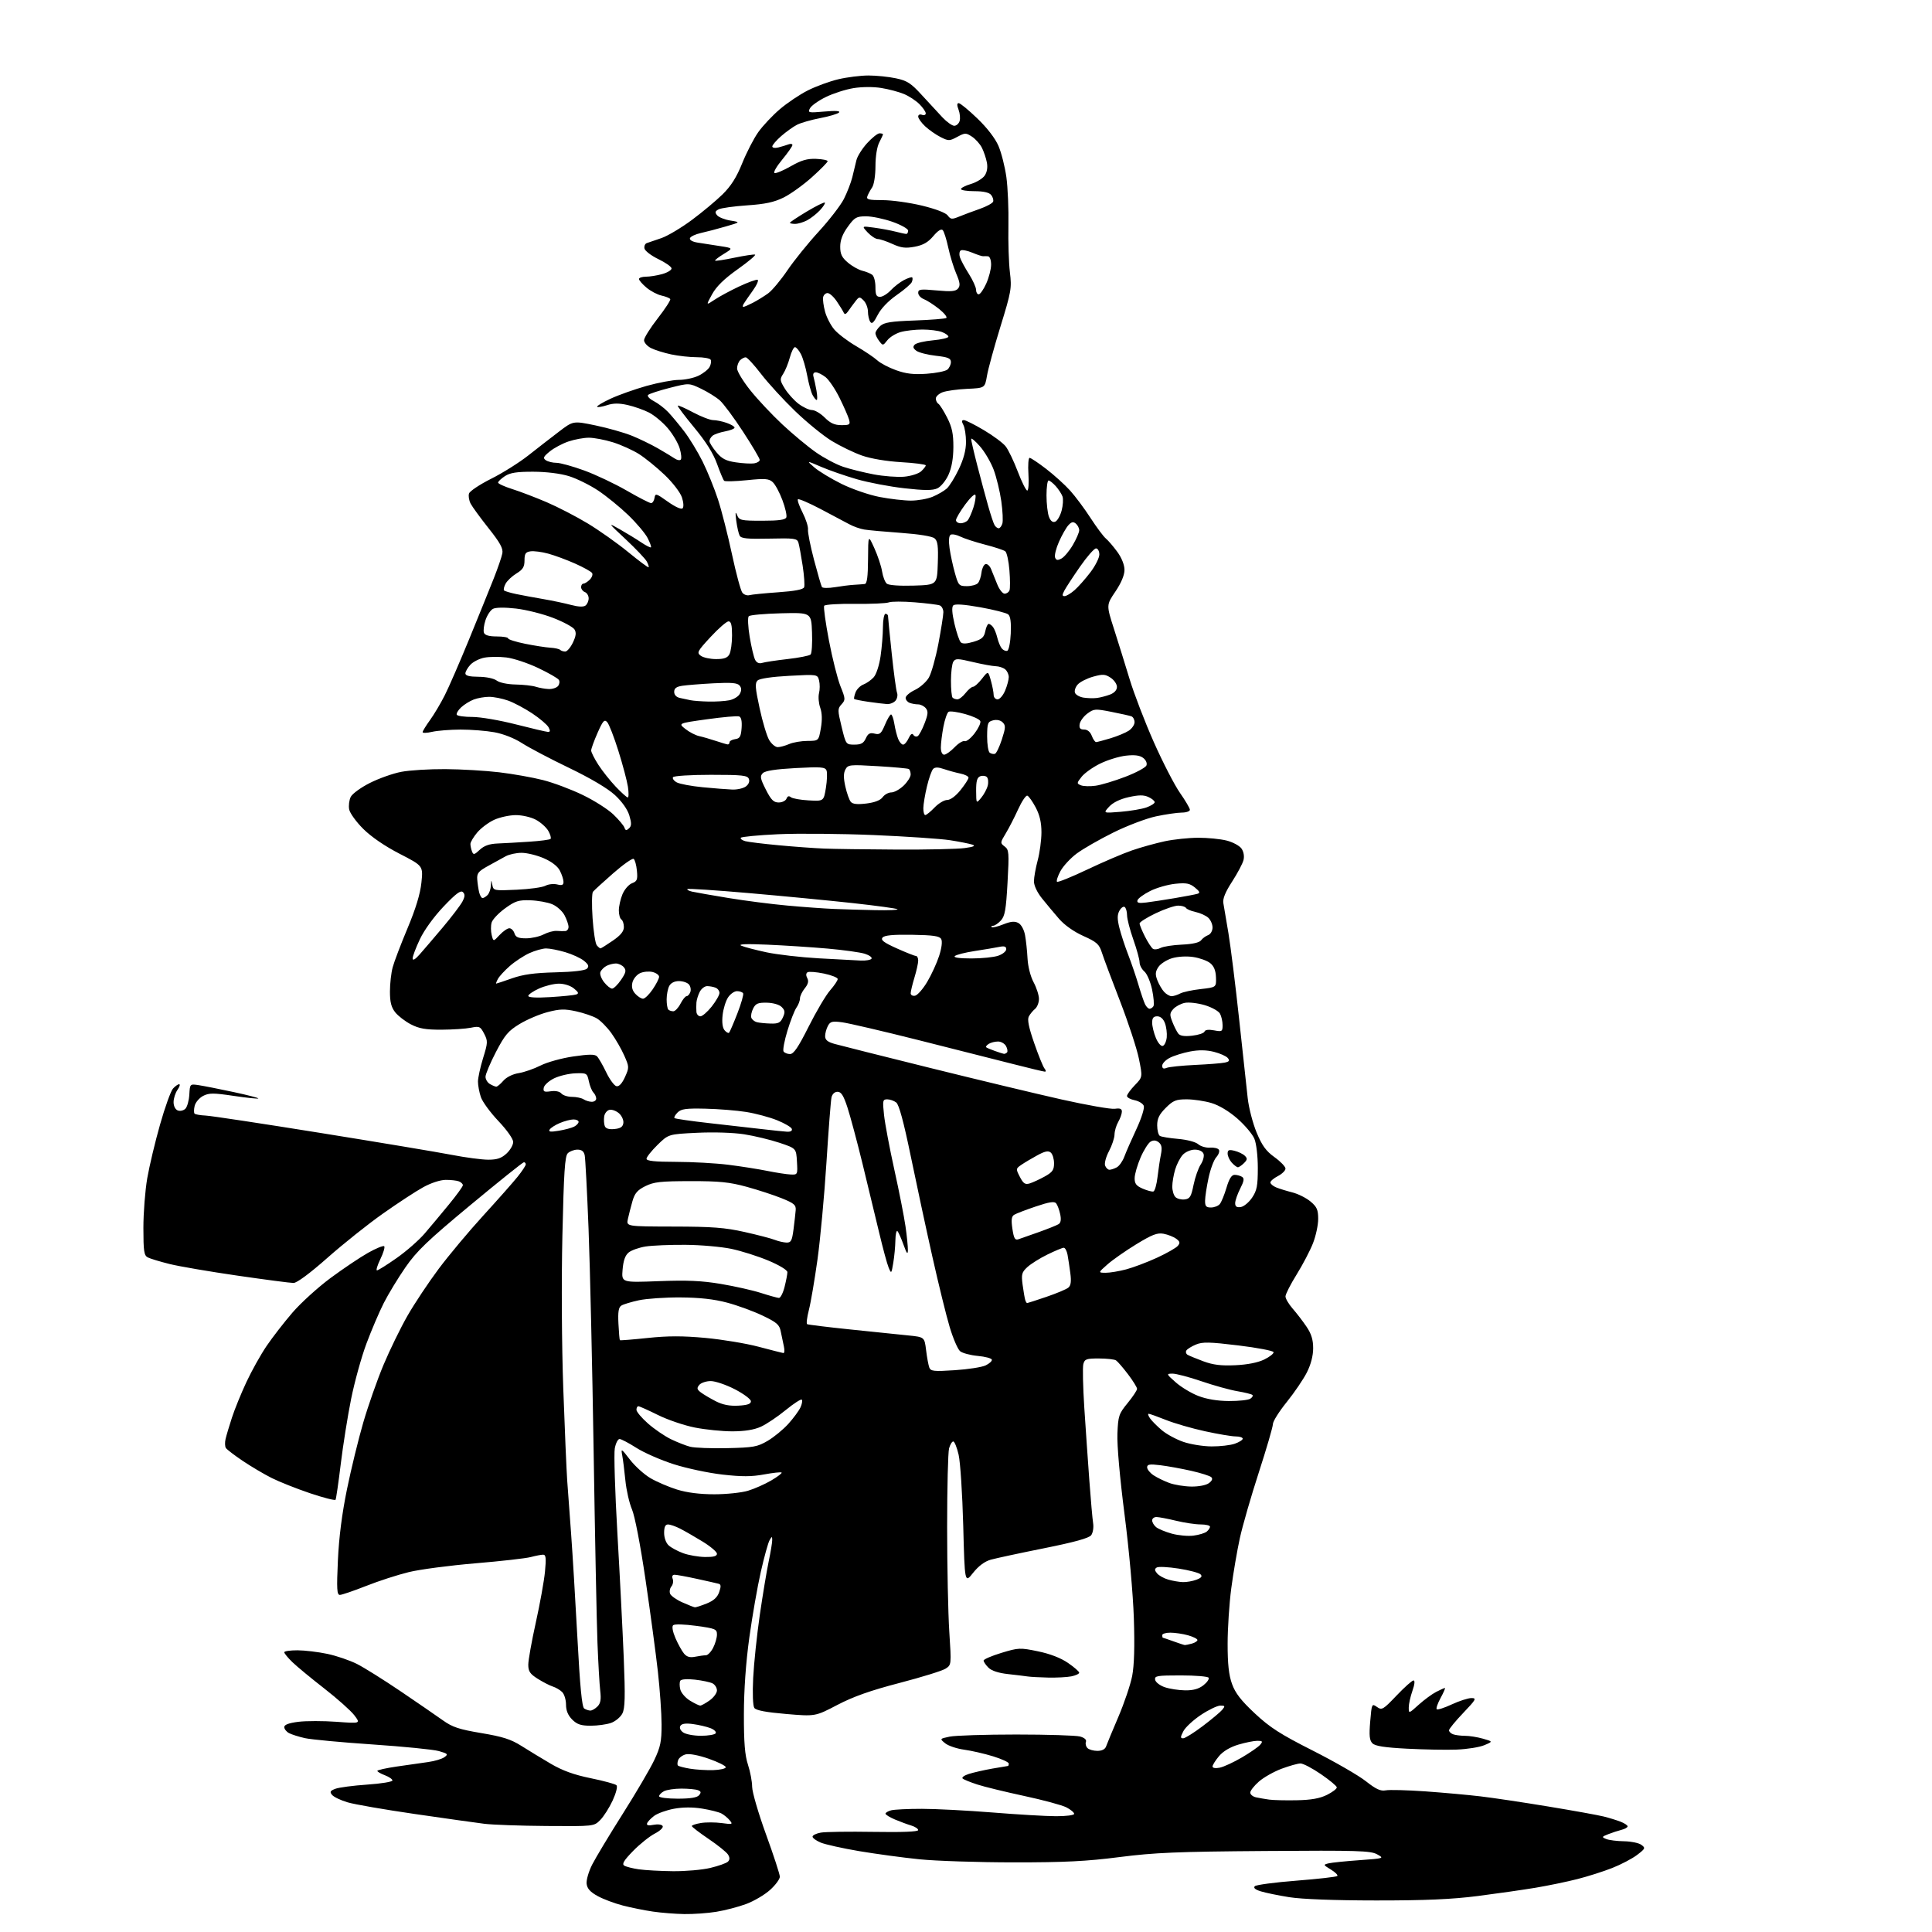 <?xml version="1.0" encoding="UTF-8" standalone="no"?>
<svg 
  version="1.1" 
  xmlns="http://www.w3.org/2000/svg" 
  xmlns:xlink="http://www.w3.org/1999/xlink" 
  xmlns:svg="http://www.w3.org/2000/svg"
  xmlns:rdf="http://www.w3.org/1999/02/22-rdf-syntax-ns#"
  xmlns:cc="http://creativecommons.org/ns#"
  xmlns:dc="http://purl.org/dc/elements/1.1/"
  viewBox="0 0 768 768"
  width="768"
  height="768"
>
<style>svg {background-color: white; }</style>"
<path stroke="none" fill="black" fill-rule="evenodd" d="M272.00,760.87C268.43,760.81 262.84,760.37 259.58,759.89C256.33,759.42 250.96,758.34 247.65,757.49C244.34,756.64 239.80,754.94 237.57,753.71C234.63,752.10 233.41,750.74 233.19,748.82C233.02,747.36 234.01,743.94 235.39,741.22C236.77,738.50 242.23,729.43 247.52,721.07C252.82,712.70 258.47,703.08 260.07,699.68C262.55,694.44 263.00,692.28 262.99,685.50C262.98,681.10 262.32,671.65 261.52,664.50C260.72,657.35 258.51,640.92 256.61,628.00C254.57,614.15 252.36,602.65 251.22,600.00C250.16,597.52 248.98,592.35 248.60,588.50C248.22,584.65 247.66,580.15 247.34,578.50C246.81,575.67 246.97,575.76 250.41,580.22C252.41,582.82 256.08,586.13 258.56,587.59C261.04,589.04 265.80,591.08 269.12,592.12C273.11,593.36 278.17,594.00 283.93,594.00C288.74,594.00 294.77,593.37 297.33,592.60C299.89,591.83 304.04,589.99 306.57,588.51C309.09,587.03 310.95,585.62 310.70,585.36C310.45,585.11 307.31,585.45 303.73,586.11C298.74,587.03 294.85,587.04 287.14,586.16C281.61,585.53 272.90,583.68 267.79,582.04C262.68,580.40 256.02,577.49 253.00,575.56C249.97,573.63 246.96,572.04 246.30,572.03C245.63,572.01 244.78,573.68 244.39,575.74C244.00,577.79 244.47,592.98 245.42,609.49C246.38,625.99 247.51,648.27 247.95,659.00C248.58,674.53 248.46,679.04 247.40,681.14C246.66,682.59 244.63,684.28 242.88,684.89C241.13,685.50 237.50,686.00 234.81,686.00C230.94,686.00 229.39,685.48 227.45,683.55C225.79,681.88 225.00,679.97 225.00,677.62C225.00,675.71 224.32,673.47 223.49,672.64C222.67,671.81 220.98,670.81 219.74,670.42C218.51,670.03 215.81,668.64 213.75,667.34C210.67,665.40 210.00,664.39 210.00,661.72C210.00,659.93 211.35,652.40 212.99,644.99C214.64,637.57 216.28,628.46 216.64,624.75C217.16,619.33 217.01,618.00 215.89,618.01C215.13,618.01 212.93,618.44 211.00,618.95C209.07,619.47 199.18,620.59 189.00,621.44C178.82,622.29 166.90,623.86 162.50,624.94C158.10,626.01 150.45,628.49 145.51,630.45C140.56,632.40 135.88,634.00 135.10,634.00C133.93,634.00 133.80,631.72 134.32,620.25C134.74,611.10 135.95,601.65 137.93,592.00C139.56,584.02 142.48,572.08 144.41,565.45C146.34,558.82 149.95,548.54 152.43,542.61C154.92,536.68 159.22,527.86 161.99,523.02C164.76,518.18 170.35,509.78 174.40,504.36C178.46,498.94 186.44,489.40 192.14,483.17C197.84,476.93 203.96,470.01 205.75,467.78C207.54,465.55 209.00,463.34 209.00,462.86C209.00,462.39 208.66,462.00 208.25,462.01C207.84,462.01 198.29,469.66 187.03,479.01C169.96,493.18 165.66,497.30 161.19,503.76C158.25,508.01 154.35,514.42 152.54,518.00C150.73,521.58 147.63,528.83 145.66,534.12C143.68,539.41 140.94,549.31 139.57,556.12C138.20,562.93 136.35,574.57 135.45,582.00C134.55,589.42 133.62,595.80 133.39,596.17C133.16,596.55 128.59,595.38 123.23,593.58C117.88,591.77 111.03,589.05 108.00,587.53C104.97,586.01 99.80,582.95 96.50,580.73C93.20,578.51 90.18,576.20 89.79,575.60C89.40,575.01 89.35,573.39 89.67,572.01C89.99,570.63 91.13,566.80 92.21,563.50C93.28,560.20 95.87,553.85 97.96,549.38C100.04,544.92 103.65,538.47 105.97,535.05C108.29,531.63 112.91,525.67 116.23,521.81C119.55,517.95 126.37,511.76 131.38,508.04C136.40,504.33 143.11,499.82 146.30,498.02C149.48,496.23 152.38,495.05 152.73,495.40C153.09,495.75 152.40,498.06 151.20,500.52C150.01,502.98 149.40,505.00 149.86,505.00C150.31,505.00 153.84,502.79 157.69,500.08C161.54,497.38 166.54,492.99 168.82,490.33C171.09,487.68 175.44,482.48 178.47,478.78C181.51,475.08 184.00,471.64 184.00,471.14C184.00,470.63 183.29,469.94 182.42,469.61C181.55,469.27 179.19,469.01 177.17,469.02C175.02,469.03 171.31,470.24 168.24,471.94C165.34,473.53 158.14,478.24 152.24,482.41C146.33,486.57 136.40,494.48 130.18,499.99C123.21,506.15 118.02,510.00 116.68,510.00C115.48,510.00 105.47,508.69 94.44,507.09C83.41,505.49 71.26,503.42 67.44,502.47C63.62,501.52 59.71,500.34 58.75,499.84C57.25,499.06 57.00,497.40 57.00,488.10C57.00,482.14 57.69,473.27 58.53,468.38C59.38,463.50 61.67,453.88 63.63,447.00C65.58,440.12 67.89,433.71 68.75,432.75C69.61,431.79 70.72,431.00 71.21,431.00C71.71,431.00 71.41,432.00 70.56,433.22C69.70,434.44 69.00,436.65 69.00,438.12C69.00,439.69 69.69,441.05 70.68,441.43C71.60,441.78 72.95,441.47 73.69,440.74C74.42,440.01 75.12,437.49 75.26,435.13C75.50,430.85 75.50,430.85 79.00,431.37C80.92,431.66 87.12,432.88 92.78,434.09C98.43,435.30 102.88,436.45 102.68,436.66C102.47,436.86 98.07,436.40 92.90,435.63C84.84,434.43 83.11,434.43 80.76,435.63C79.26,436.41 77.74,438.17 77.39,439.56C77.05,440.96 77.03,442.36 77.35,442.69C77.68,443.01 79.64,443.36 81.72,443.45C83.80,443.54 104.40,446.66 127.50,450.38C150.60,454.09 174.00,458.00 179.50,459.06C185.00,460.13 191.57,461.00 194.10,461.00C197.61,461.00 199.34,460.41 201.35,458.55C202.81,457.20 204.00,455.14 204.00,453.96C204.00,452.73 201.53,449.23 198.15,445.66C194.93,442.27 191.78,437.97 191.15,436.10C190.52,434.23 190.00,431.47 190.00,429.96C190.00,428.45 190.92,424.25 192.03,420.62C193.94,414.46 193.97,413.83 192.46,410.92C190.96,408.02 190.59,407.85 187.17,408.54C185.15,408.95 179.90,409.30 175.50,409.32C169.23,409.34 166.60,408.89 163.34,407.20C161.06,406.02 158.25,403.86 157.09,402.39C155.53,400.41 155.00,398.31 155.01,394.12C155.01,391.03 155.50,386.70 156.10,384.50C156.69,382.30 159.35,375.32 162.00,369.00C165.27,361.20 167.05,355.36 167.52,350.85C168.21,344.20 168.21,344.20 158.86,339.39C153.02,336.39 147.59,332.67 144.41,329.51C141.61,326.73 139.09,323.24 138.80,321.75C138.52,320.27 138.80,318.03 139.42,316.78C140.05,315.52 143.47,313.03 147.03,311.24C150.59,309.44 156.20,307.45 159.50,306.82C162.80,306.18 170.69,305.70 177.03,305.74C183.37,305.78 193.02,306.35 198.47,307.00C203.92,307.65 211.76,309.04 215.89,310.10C220.02,311.15 227.12,313.82 231.67,316.03C236.23,318.23 241.70,321.71 243.83,323.77C245.97,325.82 247.95,328.18 248.23,329.00C248.64,330.19 249.02,330.24 250.04,329.28C251.07,328.32 251.09,327.26 250.17,324.16C249.44,321.74 247.25,318.64 244.42,316.03C241.54,313.38 234.79,309.38 226.17,305.23C218.65,301.61 210.25,297.19 207.50,295.41C204.52,293.48 200.10,291.73 196.57,291.09C193.30,290.49 187.23,290.01 183.07,290.02C178.90,290.04 173.81,290.44 171.75,290.92C169.69,291.40 168.00,291.45 168.00,291.04C168.00,290.64 169.32,288.47 170.94,286.24C172.55,284.01 175.20,279.56 176.82,276.34C178.45,273.13 182.81,263.07 186.53,254.00C190.24,244.93 194.62,234.12 196.25,230.00C197.88,225.88 199.43,221.37 199.69,219.98C200.05,218.02 198.83,215.78 194.22,209.98C190.96,205.87 187.75,201.47 187.09,200.21C186.43,198.95 186.14,197.14 186.44,196.19C186.74,195.23 190.71,192.59 195.25,190.31C199.79,188.04 206.43,183.87 210.00,181.05C213.57,178.24 219.05,173.98 222.18,171.60C227.85,167.27 227.85,167.27 236.68,169.10C241.53,170.11 247.97,171.93 251.00,173.14C254.03,174.35 258.75,176.63 261.50,178.21C264.25,179.80 267.27,181.62 268.20,182.26C269.14,182.90 270.22,183.11 270.61,182.72C271.00,182.33 270.81,180.30 270.18,178.21C269.55,176.12 267.41,172.50 265.41,170.17C263.42,167.84 260.07,165.06 257.98,163.99C255.88,162.92 252.05,161.57 249.45,160.99C246.05,160.23 243.78,160.25 241.30,161.07C239.41,161.69 237.64,161.98 237.37,161.70C237.10,161.43 239.49,159.99 242.69,158.50C245.88,157.02 252.32,154.73 257.00,153.41C261.68,152.10 267.46,151.02 269.85,151.01C272.24,151.01 275.74,150.27 277.63,149.37C279.52,148.47 281.52,146.89 282.08,145.85C282.64,144.81 282.82,143.52 282.49,142.98C282.15,142.44 279.68,142.00 276.99,142.00C274.30,142.00 269.71,141.50 266.80,140.88C263.88,140.26 260.26,139.12 258.75,138.35C257.24,137.58 256.01,136.17 256.02,135.22C256.03,134.28 258.48,130.37 261.46,126.55C264.44,122.73 266.67,119.28 266.43,118.88C266.18,118.48 264.62,117.86 262.96,117.49C261.31,117.13 258.61,115.70 256.98,114.33C255.34,112.95 254.00,111.41 254.00,110.91C254.00,110.41 255.24,110.00 256.75,109.99C258.26,109.99 261.19,109.52 263.25,108.95C265.31,108.37 266.98,107.36 266.95,106.70C266.93,106.04 264.57,104.38 261.70,103.00C258.84,101.62 256.35,99.71 256.18,98.75C256.00,97.78 256.45,96.82 257.18,96.61C257.90,96.39 260.52,95.50 263.00,94.62C265.48,93.74 270.88,90.52 275.00,87.46C279.12,84.40 284.62,79.82 287.21,77.28C290.61,73.93 292.78,70.50 295.05,64.87C296.78,60.59 299.65,55.02 301.44,52.51C303.23,49.99 307.08,45.90 310.01,43.40C312.93,40.91 317.94,37.54 321.15,35.93C324.36,34.31 329.80,32.32 333.24,31.51C336.68,30.69 342.07,30.02 345.20,30.01C348.34,30.01 353.26,30.51 356.15,31.13C360.62,32.08 362.16,33.08 366.45,37.80C369.23,40.84 372.92,44.84 374.65,46.67C376.38,48.50 378.49,50.00 379.33,50.00C380.18,50.00 381.13,49.16 381.46,48.13C381.78,47.10 381.60,45.08 381.05,43.63C380.36,41.81 380.38,41.00 381.11,41.00C381.70,41.00 385.02,43.73 388.49,47.07C392.41,50.83 395.61,54.99 396.91,58.01C398.06,60.69 399.47,66.26 400.05,70.40C400.62,74.54 400.99,83.23 400.86,89.71C400.74,96.20 401.00,104.53 401.45,108.24C402.22,114.57 402.00,115.86 397.72,129.74C395.22,137.86 392.79,146.69 392.34,149.38C391.50,154.25 391.50,154.25 384.46,154.57C380.58,154.75 376.20,155.36 374.71,155.92C373.22,156.49 372.00,157.61 372.00,158.42C372.00,159.22 372.46,160.17 373.02,160.51C373.58,160.86 375.15,163.34 376.52,166.04C378.45,169.84 379.00,172.45 378.98,177.72C378.96,182.24 378.31,185.91 377.03,188.75C375.95,191.12 373.99,193.50 372.59,194.14C370.70,195.00 367.46,194.99 359.47,194.09C353.64,193.43 345.12,191.81 340.54,190.48C335.97,189.16 329.59,186.94 326.36,185.55C320.50,183.03 320.50,183.03 323.73,185.82C325.50,187.35 330.37,190.30 334.56,192.37C338.75,194.44 345.54,196.77 349.67,197.56C353.80,198.35 359.40,199.00 362.12,199.00C364.84,199.00 368.72,198.31 370.75,197.46C372.77,196.62 375.29,195.15 376.35,194.21C377.41,193.27 379.57,189.80 381.14,186.50C383.06,182.48 384.00,178.91 384.00,175.68C384.00,173.04 383.53,170.00 382.96,168.93C382.20,167.51 382.25,167.00 383.16,167.00C383.83,167.00 387.42,168.80 391.12,171.00C394.83,173.20 398.72,176.10 399.77,177.44C400.82,178.78 402.99,183.27 404.57,187.43C406.16,191.60 407.86,195.00 408.35,195.00C408.83,195.00 409.05,192.08 408.82,188.50C408.59,184.93 408.80,182.00 409.28,182.00C409.76,182.00 412.72,183.98 415.87,186.40C419.01,188.82 423.29,192.68 425.37,194.99C427.45,197.29 431.12,202.21 433.51,205.91C435.91,209.61 438.65,213.29 439.60,214.07C440.55,214.86 442.61,217.26 444.17,219.40C445.90,221.78 447.00,224.57 447.00,226.55C447.00,228.63 445.70,231.73 443.39,235.15C439.77,240.50 439.77,240.50 442.82,250.00C444.49,255.22 447.29,264.22 449.04,269.98C450.79,275.75 455.11,287.00 458.65,294.98C462.19,302.97 466.87,312.05 469.04,315.16C471.22,318.27 473.00,321.31 473.00,321.91C473.00,322.51 471.54,323.01 469.75,323.02C467.96,323.03 463.37,323.70 459.54,324.51C455.71,325.32 448.06,328.22 442.54,330.96C437.02,333.70 430.47,337.45 428.00,339.30C425.52,341.15 422.62,344.29 421.54,346.29C420.47,348.29 419.85,350.19 420.18,350.51C420.50,350.83 425.88,348.66 432.13,345.69C438.38,342.71 446.43,339.27 450.00,338.04C453.57,336.81 459.43,335.19 463.00,334.42C466.57,333.66 472.56,333.03 476.31,333.02C480.05,333.01 485.13,333.51 487.59,334.13C490.05,334.75 492.71,336.18 493.51,337.31C494.38,338.56 494.70,340.36 494.31,341.90C493.96,343.30 491.92,347.15 489.77,350.47C487.07,354.64 486.00,357.27 486.30,359.00C486.55,360.38 487.46,365.77 488.33,371.00C489.20,376.23 491.11,391.52 492.56,405.00C494.02,418.48 495.55,432.65 495.98,436.50C496.40,440.35 498.00,446.51 499.52,450.19C501.69,455.41 503.26,457.57 506.65,460.00C509.04,461.72 511.00,463.76 511.00,464.54C511.00,465.31 509.65,466.65 508.00,467.50C506.35,468.35 505.00,469.50 505.00,470.05C505.00,470.59 506.01,471.47 507.25,471.99C508.49,472.51 511.39,473.41 513.70,473.99C516.02,474.58 519.28,476.21 520.95,477.62C523.49,479.75 524.00,480.90 524.00,484.55C524.00,486.96 523.07,491.31 521.93,494.21C520.79,497.12 517.87,502.71 515.43,506.64C512.99,510.56 511.00,514.48 511.00,515.35C511.00,516.22 512.29,518.41 513.87,520.22C515.45,522.02 517.93,525.25 519.37,527.39C521.28,530.21 522.00,532.56 522.00,535.94C522.00,538.93 521.10,542.39 519.51,545.55C518.13,548.27 514.53,553.57 511.51,557.32C508.48,561.07 506.00,565.01 506.00,566.09C506.00,567.16 503.48,575.79 500.41,585.27C497.33,594.75 493.93,606.52 492.86,611.43C491.78,616.35 490.25,625.32 489.45,631.37C488.65,637.42 488.00,647.35 488.00,653.44C487.99,661.45 488.47,665.84 489.74,669.38C491.05,673.04 493.32,675.97 498.82,681.11C504.85,686.74 508.95,689.37 521.94,695.94C530.62,700.33 540.07,705.78 542.95,708.06C546.99,711.25 548.80,712.08 550.85,711.69C552.31,711.41 559.35,711.59 566.50,712.09C573.65,712.60 583.55,713.49 588.50,714.08C593.45,714.66 605.60,716.48 615.50,718.12C625.40,719.75 635.30,721.54 637.50,722.09C639.70,722.64 642.74,723.58 644.25,724.17C645.76,724.76 647.00,725.59 647.00,726.01C647.00,726.44 645.89,727.06 644.54,727.40C643.19,727.74 640.83,728.51 639.29,729.12C636.69,730.14 636.64,730.28 638.50,731.04C639.60,731.49 642.78,731.89 645.56,731.93C648.34,731.97 651.44,732.60 652.45,733.34C654.17,734.60 654.07,734.85 650.76,737.37C648.82,738.85 644.37,741.18 640.87,742.56C637.37,743.94 631.12,745.93 627.00,746.97C622.88,748.02 615.45,749.56 610.50,750.39C605.55,751.22 595.20,752.70 587.50,753.69C577.11,755.01 566.66,755.47 547.00,755.46C530.40,755.45 517.51,754.96 512.50,754.16C508.10,753.46 503.00,752.41 501.16,751.83C498.95,751.14 498.15,750.45 498.81,749.79C499.35,749.25 506.81,748.26 515.38,747.59C523.95,746.92 531.25,746.09 531.60,745.74C531.94,745.39 530.80,744.24 529.05,743.18C525.96,741.30 525.94,741.23 528.19,740.70C529.46,740.40 534.96,739.84 540.42,739.45C550.25,738.74 550.32,738.72 547.42,737.12C544.84,735.69 539.73,735.53 503.00,735.80C467.85,736.06 458.98,736.43 445.00,738.22C431.95,739.90 423.17,740.34 403.00,740.32C388.98,740.32 372.10,739.76 365.50,739.10C358.90,738.43 348.10,736.96 341.50,735.85C334.90,734.73 328.04,733.20 326.25,732.46C324.46,731.71 323.00,730.65 323.00,730.10C323.00,729.54 324.46,728.82 326.25,728.50C328.04,728.17 337.48,728.04 347.23,728.20C358.57,728.39 364.97,728.14 364.98,727.50C364.99,726.95 363.76,726.13 362.25,725.68C360.74,725.23 357.81,724.15 355.75,723.28C353.69,722.41 352.00,721.37 352.00,720.96C352.00,720.56 353.01,719.96 354.25,719.63C355.49,719.30 361.00,719.03 366.50,719.04C372.00,719.04 384.60,719.70 394.50,720.49C404.40,721.29 415.76,721.96 419.75,721.97C423.81,721.99 427.00,721.57 427.00,721.03C427.00,720.49 425.61,719.33 423.92,718.46C422.22,717.58 414.68,715.54 407.17,713.93C399.65,712.31 391.25,710.27 388.50,709.37C385.75,708.48 383.12,707.41 382.66,706.99C382.19,706.56 383.32,705.74 385.16,705.16C387.00,704.58 391.17,703.63 394.43,703.05C397.70,702.47 400.51,702.00 400.68,702.00C400.86,702.00 401.00,701.57 401.00,701.04C401.00,700.51 398.19,699.22 394.75,698.16C391.31,697.10 386.13,695.92 383.24,695.52C380.35,695.13 376.98,693.99 375.75,693.00C373.51,691.18 373.51,691.18 377.50,690.34C379.70,689.88 391.62,689.50 404.00,689.50C416.38,689.50 427.78,689.86 429.34,690.29C431.12,690.79 431.99,691.58 431.67,692.42C431.39,693.15 431.66,694.26 432.28,694.88C432.90,695.50 434.67,696.00 436.23,696.00C438.03,696.00 439.29,695.36 439.68,694.25C440.01,693.29 442.21,688.00 444.56,682.50C446.91,677.00 449.39,669.67 450.06,666.21C450.87,661.99 451.09,654.44 450.72,643.21C450.41,633.74 448.81,615.89 447.02,602.00C445.14,587.38 444.00,574.44 444.19,569.91C444.48,562.82 444.75,562.01 448.25,557.74C450.31,555.22 452.00,552.68 452.00,552.09C452.00,551.50 450.37,548.88 448.38,546.26C446.39,543.64 444.25,541.17 443.63,540.77C443.01,540.36 439.96,540.02 436.87,540.02C431.86,540.00 431.17,540.25 430.64,542.25C430.32,543.49 430.49,551.25 431.02,559.50C431.56,567.75 432.46,580.80 433.03,588.50C433.60,596.20 434.27,603.87 434.54,605.55C434.80,607.23 434.45,609.35 433.76,610.27C432.89,611.43 427.11,613.03 415.00,615.46C405.38,617.39 395.84,619.44 393.81,620.01C391.40,620.70 388.97,622.52 386.81,625.24C383.50,629.43 383.50,629.43 382.90,606.46C382.56,593.83 381.74,581.14 381.06,578.25C380.39,575.36 379.43,573.00 378.94,573.00C378.44,573.00 377.69,574.24 377.27,575.75C376.85,577.26 376.50,591.33 376.50,607.00C376.50,622.67 376.89,641.42 377.36,648.66C378.21,661.81 378.21,661.82 375.86,663.33C374.56,664.17 366.33,666.72 357.56,669.00C346.01,672.01 339.20,674.42 332.85,677.74C324.09,682.32 324.09,682.32 312.46,681.33C304.44,680.65 300.52,679.90 299.85,678.92C299.28,678.09 299.09,673.15 299.40,667.00C299.69,661.23 300.87,649.99 302.02,642.04C303.18,634.08 304.77,624.49 305.56,620.72C306.35,616.95 306.99,613.11 306.97,612.18C306.94,610.65 306.85,610.66 305.92,612.26C305.35,613.22 303.79,618.85 302.45,624.76C301.10,630.67 299.04,642.48 297.86,651.00C296.48,661.04 295.72,671.78 295.71,681.50C295.69,692.77 296.10,697.74 297.33,701.50C298.24,704.25 298.98,708.20 298.99,710.29C299.00,712.37 301.48,720.87 304.50,729.18C307.52,737.49 310.00,745.07 310.00,746.03C310.00,746.98 308.26,749.34 306.13,751.26C304.00,753.19 299.74,755.70 296.67,756.85C293.59,758.00 288.24,759.40 284.79,759.96C281.33,760.53 275.57,760.93 272.00,760.87zM267.50,743.83C272.45,743.88 279.15,743.30 282.39,742.52C285.63,741.75 288.77,740.63 289.37,740.03C290.14,739.26 290.14,738.44 289.40,737.22C288.82,736.28 285.35,733.48 281.68,731.00C278.02,728.52 275.01,726.22 275.01,725.88C275.00,725.54 276.64,725.00 278.65,724.67C280.65,724.34 284.36,724.36 286.90,724.70C291.17,725.29 291.40,725.21 290.08,723.61C289.30,722.66 287.82,721.44 286.78,720.88C285.74,720.33 282.28,719.45 279.08,718.94C275.34,718.33 271.36,718.36 267.89,719.01C264.92,719.56 261.40,720.83 260.06,721.82C258.72,722.81 257.45,724.15 257.23,724.80C256.96,725.61 257.76,725.80 259.80,725.39C261.46,725.06 263.04,725.26 263.41,725.86C263.78,726.46 262.41,727.78 260.29,728.88C258.20,729.96 254.32,733.07 251.65,735.80C247.99,739.56 247.14,740.97 248.15,741.61C248.89,742.07 251.53,742.74 254.00,743.09C256.48,743.44 262.55,743.78 267.50,743.83zM217.30,725.86C206.96,725.79 195.80,725.39 192.50,724.98C189.20,724.57 176.74,722.81 164.82,721.08C152.90,719.35 140.91,717.27 138.19,716.46C135.47,715.66 132.69,714.33 132.01,713.51C131.00,712.29 131.22,711.87 133.32,711.07C134.72,710.54 140.40,709.79 145.93,709.41C151.47,709.03 156.00,708.29 156.00,707.77C156.00,707.25 154.65,706.32 153.00,705.69C151.35,705.07 150.00,704.29 150.00,703.95C150.00,703.62 153.49,702.84 157.75,702.22C162.01,701.59 167.62,700.79 170.20,700.44C172.79,700.08 175.70,699.21 176.67,698.50C178.25,697.34 178.03,697.10 174.46,696.08C172.28,695.46 160.42,694.28 148.11,693.45C135.79,692.62 123.69,691.49 121.23,690.94C118.76,690.39 115.90,689.48 114.87,688.93C113.84,688.38 113.00,687.30 113.00,686.54C113.00,685.60 114.82,684.92 118.61,684.44C121.70,684.06 128.53,684.06 133.80,684.44C143.37,685.15 143.37,685.15 140.83,681.82C139.43,680.00 134.06,675.21 128.89,671.19C123.73,667.18 118.04,662.48 116.25,660.75C114.46,659.02 113.00,657.25 113.00,656.80C113.00,656.36 115.36,656.01 118.25,656.02C121.14,656.03 126.48,656.67 130.13,657.44C133.78,658.21 139.09,660.03 141.94,661.47C144.78,662.91 152.60,667.81 159.31,672.35C166.01,676.89 173.56,682.08 176.08,683.88C179.87,686.58 182.51,687.45 191.34,688.93C199.83,690.35 203.09,691.39 207.26,694.02C210.14,695.85 215.43,699.05 219.00,701.15C223.63,703.86 228.18,705.51 234.84,706.87C239.98,707.92 244.57,709.17 245.06,709.66C245.57,710.17 244.91,712.75 243.52,715.77C242.18,718.64 239.97,722.12 238.59,723.50C236.09,726.00 236.09,726.00 217.30,725.86zM515.50,715.63C521.22,715.52 524.64,714.91 527.50,713.49C529.70,712.39 531.45,711.05 531.40,710.50C531.34,709.95 528.50,707.59 525.08,705.25C521.67,702.91 518.02,701.00 516.97,701.00C515.93,701.00 512.55,701.95 509.46,703.10C506.36,704.26 502.30,706.56 500.42,708.21C498.54,709.86 497.00,711.83 497.00,712.58C497.00,713.34 498.01,714.18 499.25,714.46C500.49,714.73 502.85,715.14 504.50,715.37C506.15,715.60 511.10,715.72 515.50,715.63zM269.38,715.00C274.44,715.00 277.12,714.57 277.90,713.62C278.79,712.55 278.69,712.09 277.44,711.62C276.56,711.28 273.59,711.00 270.85,711.00C268.11,711.00 265.00,711.47 263.93,712.04C262.87,712.60 262.00,713.50 262.00,714.04C262.00,714.57 265.31,715.00 269.38,715.00zM283.50,703.65C286.25,703.57 288.50,703.05 288.50,702.50C288.50,701.95 285.47,700.44 281.77,699.14C277.81,697.75 274.04,697.02 272.63,697.38C271.30,697.71 269.94,698.73 269.59,699.63C269.24,700.54 269.20,701.53 269.50,701.83C269.79,702.13 271.94,702.69 274.27,703.08C276.60,703.47 280.75,703.73 283.50,703.65zM484.85,702.68C486.42,702.37 490.40,700.53 493.69,698.60C496.98,696.67 500.26,694.40 500.96,693.55C502.06,692.22 501.89,692.00 499.80,692.00C498.46,692.00 495.07,692.68 492.26,693.52C489.01,694.48 486.21,696.15 484.58,698.09C483.16,699.78 482.00,701.63 482.00,702.20C482.00,702.82 483.17,703.02 484.85,702.68zM579.00,695.49C574.88,695.65 566.00,695.48 559.28,695.13C550.42,694.67 546.66,694.09 545.57,693.00C544.39,691.82 544.20,689.96 544.68,684.29C545.27,677.23 545.33,677.11 547.36,678.54C549.32,679.91 549.80,679.63 555.16,674.00C558.30,670.70 561.33,668.00 561.89,668.00C562.52,668.00 562.35,669.60 561.46,672.13C560.66,674.39 560.00,677.37 560.00,678.74C560.00,681.22 560.03,681.21 563.94,677.67C566.11,675.72 569.24,673.41 570.89,672.56C572.55,671.70 574.11,671.00 574.37,671.00C574.62,671.00 573.86,672.77 572.68,674.93C571.50,677.09 570.79,679.13 571.12,679.45C571.44,679.78 574.14,678.91 577.10,677.53C580.07,676.15 583.58,675.02 584.90,675.01C587.07,675.00 586.75,675.58 581.65,680.93C578.54,684.18 576.00,687.29 576.00,687.82C576.00,688.35 576.71,689.06 577.58,689.39C578.45,689.73 580.59,690.00 582.33,690.01C584.07,690.01 587.30,690.52 589.50,691.15C593.50,692.29 593.50,692.29 590.00,693.75C588.08,694.56 583.12,695.34 579.00,695.49zM470.33,691.00C471.08,691.00 474.58,688.82 478.10,686.15C481.62,683.49 485.12,680.57 485.87,679.65C487.08,678.20 486.98,678.00 485.11,678.00C483.93,678.00 480.47,679.66 477.41,681.69C474.36,683.72 471.20,686.64 470.40,688.19C469.19,690.54 469.17,691.00 470.33,691.00zM278.63,690.00C281.52,690.00 284.16,689.55 284.50,689.00C284.84,688.45 283.89,687.53 282.38,686.95C280.87,686.38 277.75,685.65 275.45,685.34C272.61,684.95 271.01,685.17 270.48,686.03C270.00,686.81 270.41,687.83 271.54,688.65C272.55,689.39 275.74,690.00 278.63,690.00zM234.68,679.98C235.33,679.99 236.60,679.26 237.50,678.35C238.74,677.11 239.01,675.58 238.60,672.10C238.30,669.57 237.81,660.98 237.50,653.00C237.19,645.02 236.51,610.83 235.98,577.00C235.45,543.17 234.54,503.35 233.96,488.50C233.38,473.65 232.69,460.49 232.43,459.25C232.10,457.67 231.24,457.00 229.55,457.00C228.23,457.00 226.49,457.65 225.70,458.44C224.54,459.60 224.13,465.97 223.56,491.19C223.15,509.32 223.30,534.92 223.91,552.00C224.49,568.23 225.20,584.65 225.47,588.50C225.75,592.35 226.44,601.80 227.01,609.50C227.58,617.20 228.71,635.85 229.52,650.94C230.56,670.53 231.34,678.60 232.24,679.17C232.93,679.61 234.03,679.98 234.68,679.98zM278.35,678.00C278.81,678.00 280.50,677.07 282.10,675.93C283.69,674.79 285.00,673.01 285.00,671.97C285.00,670.92 284.21,669.67 283.25,669.17C282.29,668.68 279.15,668.01 276.28,667.69C273.19,667.34 270.80,667.51 270.43,668.11C270.09,668.66 270.09,670.23 270.43,671.59C270.77,672.95 272.50,674.95 274.28,676.03C276.05,677.11 277.88,677.99 278.35,678.00zM471.12,671.94C474.34,671.98 476.53,671.37 478.37,669.92C479.83,668.78 480.76,667.43 480.45,666.92C480.14,666.41 475.15,666.00 469.37,666.00C459.89,666.00 458.89,666.17 459.19,667.75C459.37,668.71 461.09,670.04 463.01,670.69C464.93,671.35 468.58,671.91 471.12,671.94zM416.62,666.86C413.26,666.79 409.60,666.59 408.50,666.42C407.40,666.25 403.88,665.82 400.67,665.47C396.91,665.06 394.15,664.15 392.92,662.92C391.86,661.86 391.00,660.59 391.00,660.10C391.00,659.60 394.19,658.23 398.09,657.04C404.88,654.98 405.48,654.95 412.64,656.43C417.45,657.43 421.69,659.07 424.55,661.04C427.00,662.72 429.00,664.47 429.00,664.92C429.00,665.38 427.59,666.03 425.88,666.38C424.16,666.72 419.99,666.94 416.62,666.86zM276.35,658.58C277.95,658.26 279.86,658.00 280.60,658.00C281.34,658.00 282.64,656.67 283.47,655.05C284.31,653.43 285.00,651.05 285.00,649.76C285.00,647.60 284.41,647.35 276.75,646.30C272.01,645.66 268.11,645.55 267.58,646.06C267.03,646.58 267.41,648.64 268.52,651.22C269.54,653.57 271.07,656.32 271.91,657.33C273.02,658.65 274.26,659.00 276.35,658.58zM471.00,653.94C471.27,653.96 472.51,653.70 473.75,653.37C474.99,653.04 476.00,652.39 476.00,651.93C476.00,651.47 474.31,650.63 472.25,650.05C470.19,649.48 467.04,649.01 465.25,649.01C463.46,649.00 462.00,649.45 462.00,650.00C462.00,650.55 462.11,651.01 462.25,651.02C462.39,651.02 464.30,651.68 466.50,652.47C468.70,653.26 470.73,653.93 471.00,653.94zM276.23,638.93C276.63,638.97 278.74,638.29 280.91,637.42C283.69,636.31 285.17,634.96 285.89,632.87C286.66,630.66 286.62,629.82 285.71,629.58C285.05,629.39 281.12,628.51 277.00,627.61C272.88,626.71 268.89,625.98 268.14,625.99C267.30,626.00 267.02,626.62 267.41,627.63C267.75,628.52 267.53,629.87 266.91,630.61C266.28,631.36 266.04,632.67 266.37,633.52C266.70,634.37 268.88,635.92 271.23,636.96C273.58,638.01 275.83,638.89 276.23,638.93zM470.18,628.91C471.66,628.96 474.10,628.53 475.60,627.96C477.58,627.21 478.03,626.63 477.23,625.83C476.62,625.22 472.73,624.19 468.58,623.54C464.43,622.89 460.49,622.69 459.83,623.10C458.91,623.68 458.93,624.21 459.94,625.43C460.66,626.30 462.66,627.42 464.38,627.91C466.09,628.41 468.71,628.86 470.18,628.91zM280.25,618.93C283.62,618.98 285.00,618.61 285.00,617.64C285.00,616.90 282.41,614.70 279.25,612.77C276.09,610.83 272.06,608.52 270.30,607.63C268.54,606.73 266.40,606.00 265.55,606.00C264.46,606.00 264.00,606.99 264.00,609.35C264.00,611.31 264.75,613.37 265.82,614.33C266.82,615.24 269.40,616.63 271.57,617.42C273.73,618.21 277.64,618.89 280.25,618.93zM474.45,610.43C476.62,610.15 478.99,609.43 479.70,608.83C480.42,608.24 481.00,607.36 481.00,606.88C481.00,606.39 479.31,605.99 477.25,605.98C475.19,605.98 470.80,605.32 467.50,604.52C464.20,603.72 460.71,603.06 459.75,603.04C458.79,603.02 458.00,603.62 458.00,604.38C458.00,605.14 458.70,606.34 459.56,607.05C460.41,607.76 463.22,608.93 465.81,609.65C468.39,610.36 472.28,610.72 474.45,610.43zM473.56,590.93C476.48,590.97 479.44,590.40 480.56,589.57C481.83,588.63 482.16,587.81 481.50,587.20C480.95,586.68 477.35,585.54 473.50,584.67C469.65,583.80 464.14,582.80 461.25,582.45C457.00,581.93 456.00,582.09 456.00,583.29C456.00,584.10 457.17,585.54 458.59,586.47C460.02,587.41 462.83,588.78 464.84,589.51C466.86,590.25 470.78,590.89 473.56,590.93zM289.07,575.66C299.52,575.43 301.07,575.15 305.15,572.76C307.64,571.30 311.34,568.26 313.38,566.00C315.42,563.74 317.59,560.79 318.21,559.44C318.82,558.09 319.05,556.72 318.72,556.39C318.39,556.06 315.51,557.93 312.31,560.54C309.12,563.16 304.70,566.12 302.50,567.13C299.81,568.36 296.11,568.96 291.21,568.98C287.20,568.99 280.45,568.31 276.21,567.47C271.97,566.63 265.35,564.38 261.50,562.46C257.65,560.55 254.16,558.99 253.75,559.00C253.34,559.00 253.00,559.64 253.00,560.42C253.00,561.19 255.06,563.65 257.59,565.87C260.11,568.09 264.22,570.90 266.72,572.11C269.22,573.32 272.67,574.67 274.38,575.11C276.10,575.55 282.71,575.80 289.07,575.66zM481.60,574.97C484.96,574.99 489.12,574.51 490.85,573.90C492.58,573.30 494.00,572.40 494.00,571.90C494.00,571.41 492.74,571.00 491.20,571.00C489.66,571.00 484.16,570.07 478.98,568.94C473.80,567.81 466.81,565.79 463.45,564.44C460.09,563.10 457.02,562.00 456.61,562.00C456.21,562.00 456.47,562.84 457.19,563.86C457.91,564.88 460.02,566.99 461.88,568.56C463.74,570.12 467.56,572.19 470.38,573.16C473.20,574.14 478.25,574.95 481.60,574.97zM293.50,558.77C297.11,558.58 298.50,558.09 298.50,557.03C298.50,556.22 295.65,554.09 292.16,552.28C288.68,550.48 284.34,549.00 282.54,549.00C280.73,549.00 278.67,549.69 277.97,550.53C276.92,551.80 277.03,552.31 278.60,553.51C279.65,554.30 282.30,555.87 284.50,557.00C287.30,558.43 290.00,558.96 293.50,558.77zM488.50,556.93C492.35,556.95 496.16,556.55 496.97,556.04C497.78,555.53 498.18,554.85 497.86,554.52C497.54,554.20 494.85,553.53 491.89,553.03C488.92,552.53 482.48,550.74 477.56,549.06C472.65,547.38 467.47,546.02 466.06,546.04C463.56,546.08 463.60,546.17 467.40,549.53C469.55,551.42 473.60,553.86 476.40,554.93C479.66,556.19 484.02,556.91 488.50,556.93zM379.59,544.67C384.84,544.33 390.34,543.47 391.82,542.76C393.29,542.05 394.40,541.03 394.28,540.49C394.15,539.94 391.63,539.27 388.68,539.00C385.72,538.73 382.56,537.88 381.65,537.12C380.73,536.36 378.89,532.09 377.54,527.62C376.19,523.15 373.08,510.50 370.62,499.50C368.15,488.50 364.29,470.50 362.02,459.50C359.21,445.88 357.37,439.10 356.26,438.25C355.35,437.56 353.75,437.00 352.68,437.00C350.90,437.00 350.80,437.50 351.42,443.25C351.79,446.69 353.64,456.48 355.52,465.00C357.41,473.52 359.40,483.65 359.95,487.50C360.51,491.35 360.93,495.62 360.90,497.00C360.86,498.87 360.42,498.32 359.17,494.82C358.25,492.25 357.16,489.81 356.75,489.40C356.34,489.00 355.97,490.65 355.93,493.08C355.89,495.51 355.51,499.52 355.09,502.00C354.35,506.39 354.31,506.43 353.24,503.87C352.63,502.42 350.93,496.12 349.45,489.87C347.97,483.62 344.99,471.30 342.84,462.50C340.69,453.70 338.00,443.69 336.88,440.25C335.33,435.49 334.38,434.00 332.94,434.00C331.79,434.00 330.84,434.88 330.53,436.25C330.25,437.49 329.35,449.17 328.52,462.20C327.69,475.24 326.09,492.57 324.96,500.70C323.82,508.84 322.29,517.86 321.54,520.75C320.80,523.64 320.48,526.17 320.85,526.38C321.21,526.59 328.93,527.54 338.00,528.48C347.07,529.43 357.43,530.49 361.00,530.85C367.50,531.50 367.50,531.50 368.14,536.74C368.49,539.62 369.07,542.73 369.42,543.64C369.97,545.09 371.27,545.22 379.59,544.67zM491.05,542.70C495.86,542.48 500.04,541.65 502.55,540.43C504.72,539.37 506.39,538.05 506.26,537.50C506.13,536.95 499.84,535.75 492.28,534.83C480.73,533.43 478.04,533.38 475.39,534.48C473.66,535.20 471.96,536.26 471.61,536.83C471.25,537.40 471.45,538.16 472.04,538.53C472.63,538.89 475.45,540.06 478.31,541.12C482.20,542.57 485.39,542.96 491.05,542.70zM311.37,537.86C311.84,537.94 311.95,536.76 311.61,535.25C311.27,533.74 310.71,531.07 310.37,529.32C309.85,526.58 308.83,525.69 303.13,522.97C299.48,521.22 293.12,518.90 289.00,517.81C283.81,516.43 278.11,515.80 270.50,515.75C264.45,515.71 257.02,516.22 254.00,516.87C250.97,517.52 247.83,518.47 247.01,518.98C245.89,519.68 245.60,521.46 245.84,526.20C246.01,529.65 246.27,532.60 246.41,532.74C246.55,532.89 251.54,532.49 257.49,531.86C265.53,531.01 271.40,531.01 280.40,531.84C287.06,532.46 296.55,534.03 301.50,535.34C306.45,536.65 310.89,537.78 311.37,537.86zM408.29,518.00C408.49,518.00 411.94,516.88 415.95,515.52C419.97,514.15 423.89,512.51 424.67,511.86C425.69,511.02 425.91,509.42 425.47,506.10C425.14,503.57 424.64,500.26 424.36,498.75C424.07,497.24 423.40,496.00 422.86,496.00C422.32,496.00 419.40,497.21 416.38,498.69C413.35,500.17 409.75,502.43 408.38,503.70C406.16,505.75 405.95,506.55 406.51,510.76C406.86,513.37 407.33,516.06 407.54,516.75C407.76,517.44 408.10,518.00 408.29,518.00zM309.63,515.95C310.25,515.98 311.27,514.00 311.88,511.56C312.50,509.11 313.00,506.48 313.00,505.70C313.00,504.88 309.82,502.94 305.48,501.12C301.34,499.38 294.71,497.28 290.73,496.44C286.75,495.61 278.55,494.88 272.50,494.84C266.45,494.79 259.35,495.09 256.71,495.49C254.08,495.90 251.03,496.97 249.92,497.87C248.53,499.00 247.79,501.07 247.49,504.67C247.06,509.85 247.06,509.85 261.83,509.28C273.13,508.85 278.93,509.10 286.55,510.38C292.02,511.30 299.20,512.91 302.50,513.97C305.80,515.03 309.01,515.92 309.63,515.95zM439.50,505.95C441.15,505.96 444.84,505.35 447.69,504.59C450.54,503.83 456.06,501.75 459.94,499.96C463.82,498.17 467.55,496.05 468.21,495.24C469.19,494.07 469.05,493.51 467.54,492.40C466.50,491.65 464.26,490.76 462.55,490.44C460.04,489.97 458.00,490.76 451.69,494.61C447.42,497.22 442.25,500.83 440.21,502.64C436.50,505.92 436.50,505.92 439.50,505.95zM312.62,493.94C314.44,493.99 314.84,493.25 315.43,488.75C315.80,485.86 316.20,482.41 316.30,481.08C316.47,479.00 315.67,478.32 310.80,476.35C307.66,475.08 301.36,473.02 296.80,471.77C289.99,469.91 285.99,469.50 274.50,469.52C262.57,469.53 259.91,469.83 256.52,471.52C253.37,473.09 252.31,474.33 251.40,477.52C250.77,479.73 249.96,482.89 249.60,484.54C248.94,487.54 248.94,487.54 267.72,487.58C283.14,487.60 288.20,487.99 296.00,489.74C301.23,490.91 306.62,492.32 308.00,492.87C309.38,493.42 311.46,493.90 312.62,493.94zM404.83,492.63C405.75,492.33 409.43,491.03 413.00,489.76C416.57,488.48 420.09,487.07 420.81,486.62C421.69,486.07 421.90,484.79 421.44,482.65C421.07,480.92 420.35,478.98 419.83,478.34C419.14,477.47 417.06,477.79 411.70,479.61C407.74,480.94 403.88,482.43 403.12,482.91C402.09,483.56 401.92,484.97 402.45,488.49C403.02,492.29 403.47,493.09 404.83,492.63zM481.38,480.00C482.69,480.00 484.27,479.38 484.89,478.63C485.52,477.87 486.72,474.95 487.55,472.13C488.62,468.53 489.59,467.00 490.79,467.02C491.73,467.02 493.06,467.39 493.74,467.82C494.70,468.43 494.52,469.51 492.99,472.52C491.90,474.66 491.00,477.26 491.00,478.28C491.00,479.63 491.61,480.05 493.22,479.82C494.43,479.64 496.46,477.97 497.72,476.10C499.64,473.24 500.00,471.39 500.00,464.32C500.00,459.49 499.42,454.55 498.63,452.66C497.88,450.86 494.84,447.26 491.88,444.66C488.56,441.75 484.61,439.38 481.57,438.47C478.86,437.66 474.42,437.00 471.72,437.00C467.46,437.00 466.34,437.46 463.40,440.40C460.81,442.99 460.00,444.65 460.00,447.34C460.00,449.29 460.48,451.18 461.07,451.54C461.66,451.90 464.92,452.44 468.32,452.73C471.83,453.03 475.28,453.94 476.31,454.84C477.30,455.71 479.41,456.32 480.99,456.20C482.57,456.08 484.17,456.46 484.53,457.05C484.90,457.64 484.43,458.98 483.48,460.02C482.54,461.06 481.16,464.74 480.42,468.21C479.68,471.67 479.05,475.74 479.04,477.25C479.01,479.49 479.44,480.00 481.38,480.00zM470.92,476.79C473.00,476.54 473.51,475.71 474.46,471.00C475.08,467.98 476.36,464.33 477.31,462.89C478.26,461.46 478.76,459.54 478.42,458.64C478.04,457.65 476.66,457.00 474.93,457.00C473.35,457.00 471.23,457.91 470.19,459.03C469.15,460.14 467.78,462.78 467.15,464.89C466.52,467.00 466.00,470.05 466.00,471.67C466.00,473.28 466.56,475.16 467.24,475.84C467.93,476.53 469.58,476.95 470.92,476.79zM458.50,473.63C459.05,473.47 459.78,470.90 460.13,467.92C460.48,464.94 461.08,460.90 461.48,458.95C462.01,456.31 461.80,455.08 460.65,454.12C459.60,453.26 458.56,453.15 457.42,453.79C456.49,454.31 454.68,457.16 453.40,460.12C452.13,463.08 451.06,466.76 451.04,468.30C451.01,470.52 451.67,471.39 454.25,472.51C456.04,473.28 457.95,473.79 458.50,473.63zM409.30,470.44C410.51,470.07 413.19,468.84 415.25,467.70C418.37,465.98 419.00,465.09 419.00,462.44C419.00,460.68 418.41,458.75 417.68,458.15C416.70,457.34 415.33,457.62 412.31,459.28C410.07,460.50 407.23,462.19 405.99,463.04C403.80,464.55 403.78,464.67 405.42,467.84C406.79,470.49 407.52,470.98 409.30,470.44zM314.30,466.88C317.07,467.00 317.10,466.93 316.80,461.75C316.50,456.50 316.50,456.50 309.84,454.27C306.17,453.05 299.87,451.53 295.84,450.90C291.57,450.23 283.73,449.98 277.11,450.30C265.73,450.85 265.73,450.85 261.36,455.13C258.96,457.49 257.00,459.96 257.00,460.63C257.00,461.50 260.24,461.84 268.75,461.86C275.21,461.87 284.55,462.39 289.50,463.01C294.45,463.63 301.43,464.73 305.00,465.45C308.57,466.17 312.76,466.82 314.30,466.88zM441.03,465.00C441.64,465.00 442.94,464.57 443.93,464.04C444.92,463.51 446.27,461.60 446.94,459.79C447.61,457.98 449.76,453.06 451.73,448.86C453.74,444.55 455.02,440.50 454.67,439.59C454.33,438.69 452.69,437.69 451.02,437.35C449.36,437.02 448.00,436.27 448.00,435.67C448.00,435.08 449.40,433.15 451.11,431.38C454.22,428.17 454.22,428.17 452.72,420.80C451.89,416.75 448.52,406.48 445.23,397.97C441.93,389.46 438.68,380.77 438.01,378.66C436.94,375.31 436.00,374.47 430.64,372.06C426.89,370.38 423.14,367.73 421.00,365.26C419.07,363.04 416.04,359.41 414.25,357.18C412.29,354.75 411.00,352.01 411.01,350.32C411.02,348.77 411.69,345.02 412.50,342.00C413.31,338.98 413.98,333.98 413.99,330.91C414.00,326.99 413.31,324.02 411.71,320.98C410.44,318.59 408.95,316.48 408.38,316.29C407.81,316.10 406.17,318.55 404.72,321.72C403.28,324.90 401.06,329.21 399.80,331.29C397.57,334.97 397.56,335.13 399.36,336.49C401.09,337.78 401.17,338.89 400.51,350.87C399.91,361.68 399.46,364.20 397.85,365.93C396.79,367.07 395.41,368.00 394.79,368.00C394.17,368.00 393.91,368.24 394.21,368.54C394.51,368.84 396.57,368.36 398.80,367.46C401.81,366.26 403.35,366.12 404.81,366.90C405.96,367.52 407.06,369.51 407.47,371.73C407.86,373.80 408.30,377.98 408.46,381.00C408.63,384.21 409.63,388.15 410.87,390.46C412.04,392.64 413.00,395.62 413.00,397.09C413.00,398.56 412.30,400.34 411.45,401.05C410.59,401.75 409.47,403.11 408.97,404.06C408.31,405.28 408.94,408.41 411.11,414.65C412.79,419.52 414.64,424.06 415.21,424.75C415.78,425.44 415.85,426.00 415.37,426.00C414.89,426.00 409.10,424.61 402.50,422.92C395.90,421.23 379.02,416.96 365.00,413.43C350.98,409.90 337.41,406.74 334.85,406.39C330.82,405.85 330.05,406.04 329.10,407.82C328.49,408.95 328.00,410.78 328.00,411.89C328.00,413.38 329.00,414.20 331.75,414.97C333.81,415.55 350.80,419.82 369.50,424.46C388.20,429.10 411.79,434.76 421.92,437.04C432.06,439.31 441.62,440.99 443.17,440.76C445.27,440.45 445.99,440.76 445.96,441.92C445.95,442.79 445.29,444.62 444.50,446.00C443.71,447.38 443.06,449.62 443.04,451.00C443.02,452.38 442.03,455.34 440.84,457.60C439.64,459.85 438.95,462.44 439.30,463.35C439.65,464.26 440.43,465.00 441.03,465.00zM492.08,464.00C491.66,464.00 490.57,463.18 489.65,462.17C488.74,461.17 488.00,459.54 488.00,458.56C488.00,457.12 488.53,456.91 490.75,457.46C492.26,457.83 494.09,458.71 494.82,459.42C495.92,460.49 495.86,461.00 494.50,462.36C493.60,463.26 492.51,464.00 492.08,464.00zM222.12,449.49C224.53,449.09 227.29,448.35 228.25,447.85C229.21,447.34 230.00,446.50 230.00,445.96C230.00,445.43 229.09,445.00 227.97,445.00C226.85,445.00 224.43,445.63 222.59,446.40C220.75,447.17 218.91,448.34 218.50,449.01C217.93,449.92 218.81,450.04 222.12,449.49zM312.83,449.87C314.29,449.95 315.01,449.53 314.76,448.75C314.53,448.06 311.88,446.51 308.87,445.30C305.85,444.09 300.33,442.61 296.61,442.02C292.88,441.42 285.61,440.84 280.46,440.72C272.72,440.54 270.78,440.80 269.35,442.23C268.40,443.18 267.85,444.18 268.12,444.46C268.40,444.73 274.67,445.64 282.06,446.47C289.45,447.29 298.88,448.37 303.00,448.85C307.12,449.34 311.55,449.79 312.83,449.87zM244.24,448.81C246.64,448.58 247.58,447.96 247.79,446.44C247.96,445.31 247.20,443.59 246.12,442.61C245.04,441.63 243.33,440.98 242.32,441.17C241.32,441.36 240.35,442.56 240.17,443.83C239.99,445.10 240.10,446.82 240.41,447.64C240.80,448.64 242.06,449.02 244.24,448.81zM235.25,437.98C236.21,437.99 237.00,437.42 237.00,436.70C237.00,435.98 236.50,434.90 235.89,434.29C235.28,433.68 234.47,431.68 234.08,429.84C233.40,426.60 233.24,426.50 228.70,426.66C226.13,426.75 222.34,427.65 220.26,428.66C218.19,429.67 216.34,431.35 216.15,432.38C215.86,433.96 216.29,434.18 218.92,433.80C220.80,433.52 222.48,433.87 223.14,434.67C223.75,435.40 225.65,436.01 227.37,436.02C229.09,436.02 231.18,436.47 232.00,437.00C232.82,437.53 234.29,437.98 235.25,437.98zM197.26,431.97C197.67,431.99 198.95,430.93 200.09,429.61C201.32,428.20 203.78,426.97 206.16,426.59C208.36,426.24 212.29,424.87 214.88,423.56C217.48,422.24 223.33,420.62 227.88,419.96C234.17,419.04 236.43,419.03 237.32,419.91C237.97,420.55 239.62,423.42 241.00,426.29C242.38,429.16 244.21,431.63 245.08,431.79C246.09,431.98 247.30,430.67 248.43,428.16C250.15,424.35 250.14,424.10 248.15,419.60C247.02,417.04 244.71,413.03 243.02,410.68C241.33,408.33 238.72,405.69 237.22,404.81C235.73,403.94 232.03,402.68 229.00,402.01C224.43,401.01 222.52,401.06 217.67,402.33C214.47,403.16 209.46,405.29 206.55,407.06C202.02,409.80 200.68,411.40 197.13,418.21C194.86,422.58 193.00,427.00 193.00,428.03C193.00,429.06 193.79,430.36 194.75,430.92C195.71,431.48 196.84,431.95 197.26,431.97zM463.75,424.50C464.71,424.10 469.77,423.58 475.00,423.33C480.23,423.09 485.55,422.67 486.84,422.40C488.67,422.02 488.93,421.62 488.06,420.57C487.44,419.83 484.97,418.73 482.56,418.12C479.57,417.37 476.57,417.32 473.09,417.98C470.29,418.51 466.65,419.65 465.00,420.50C463.35,421.35 462.00,422.76 462.00,423.63C462.00,424.75 462.52,425.00 463.75,424.50zM314.05,419.00C315.51,419.00 317.33,416.31 321.47,408.06C324.49,402.04 328.32,395.57 329.98,393.68C331.64,391.78 333.00,389.76 333.00,389.19C333.00,388.61 330.53,387.63 327.51,387.00C324.50,386.38 321.57,386.15 321.01,386.49C320.37,386.89 320.33,387.75 320.90,388.82C321.54,390.02 321.25,391.21 319.91,392.87C318.86,394.16 318.00,395.97 318.00,396.89C318.00,397.80 317.37,399.46 316.59,400.56C315.82,401.67 314.21,405.80 313.01,409.74C311.81,413.69 311.12,417.39 311.47,417.96C311.83,418.53 312.99,419.00 314.05,419.00zM399.08,418.92C399.40,418.96 399.95,418.72 400.30,418.37C400.65,418.02 400.48,416.90 399.93,415.87C399.38,414.84 397.93,414.01 396.71,414.02C395.50,414.02 393.84,414.45 393.03,414.96C392.22,415.47 391.77,416.08 392.03,416.31C392.29,416.54 393.85,417.20 395.50,417.78C397.15,418.37 398.76,418.88 399.08,418.92zM462.24,415.76C462.93,415.53 463.63,414.01 463.80,412.37C463.96,410.73 463.64,408.18 463.07,406.69C462.43,404.99 461.30,404.00 460.02,404.00C458.52,404.00 458.00,404.66 458.00,406.53C458.00,407.92 458.67,410.66 459.49,412.62C460.33,414.63 461.52,416.00 462.24,415.76zM473.93,411.70C476.41,411.43 478.60,410.69 478.81,410.07C479.05,409.35 480.43,409.18 482.59,409.58C485.78,410.18 486.00,410.05 486.00,407.55C486.00,406.07 485.54,404.01 484.98,402.97C484.42,401.92 481.70,400.40 478.92,399.57C476.15,398.75 472.58,398.33 470.99,398.65C469.40,398.97 467.34,400.07 466.42,401.09C464.96,402.71 464.91,403.38 466.04,406.22C466.75,408.03 467.80,410.11 468.38,410.86C469.10,411.79 470.81,412.06 473.93,411.70zM289.82,410.52C290.11,410.22 291.60,406.76 293.13,402.83C294.66,398.89 295.68,395.30 295.40,394.84C295.11,394.38 294.02,394.00 292.96,394.00C291.91,394.00 290.30,395.13 289.40,396.51C288.49,397.90 287.52,401.04 287.25,403.51C286.93,406.35 287.21,408.54 288.01,409.52C288.71,410.36 289.52,410.81 289.82,410.52zM306.27,406.88C309.40,406.98 310.24,406.56 311.20,404.46C312.15,402.39 312.06,401.63 310.73,400.30C309.78,399.35 307.34,398.64 304.85,398.59C301.32,398.52 300.39,398.91 299.39,400.89C298.72,402.21 298.40,403.87 298.67,404.59C298.95,405.30 299.92,406.08 300.84,406.33C301.75,406.57 304.20,406.82 306.27,406.88zM278.42,404.00C279.19,404.00 281.22,402.25 282.92,400.11C284.61,397.96 286.00,395.54 286.00,394.71C286.00,393.89 285.29,392.94 284.42,392.61C283.55,392.27 282.05,392.00 281.09,392.00C280.13,392.00 278.81,393.01 278.17,394.25C277.53,395.49 276.93,397.40 276.84,398.50C276.76,399.60 276.75,401.29 276.84,402.25C276.93,403.21 277.64,404.00 278.42,404.00zM267.64,402.00C268.36,402.00 269.65,400.65 270.50,399.00C271.35,397.35 272.44,396.00 272.92,396.00C273.40,396.00 274.07,395.27 274.41,394.37C274.75,393.48 274.52,392.13 273.89,391.37C273.27,390.62 271.48,390.00 269.91,390.00C268.13,390.00 266.69,390.72 266.04,391.93C265.47,393.00 265.00,395.40 265.00,397.27C265.00,399.14 265.30,400.97 265.67,401.33C266.03,401.70 266.92,402.00 267.64,402.00zM456.98,401.00C457.47,401.00 458.16,400.54 458.51,399.99C458.85,399.43 458.62,396.46 457.98,393.40C457.34,390.33 455.96,387.09 454.91,386.19C453.86,385.29 453.00,383.64 453.00,382.53C452.99,381.41 451.88,377.35 450.52,373.50C449.16,369.65 448.03,365.29 448.02,363.81C448.01,362.33 447.57,360.85 447.05,360.53C446.53,360.21 445.59,360.90 444.96,362.08C444.10,363.68 444.11,365.37 444.98,368.86C445.62,371.41 447.19,376.20 448.47,379.50C449.75,382.80 451.59,388.20 452.56,391.50C453.53,394.80 454.72,398.29 455.20,399.25C455.68,400.21 456.48,401.00 456.98,401.00zM218.75,396.37C223.56,396.07 228.18,395.61 229.00,395.34C230.19,394.95 230.01,394.45 228.14,392.93C226.75,391.80 224.28,391.01 222.14,391.02C220.14,391.03 216.59,391.91 214.25,392.97C211.91,394.03 210.00,395.35 210.00,395.90C210.00,396.53 213.23,396.71 218.75,396.37zM255.62,397.00C256.34,397.00 258.07,395.32 259.46,393.27C260.86,391.22 262.00,388.97 262.00,388.29C262.00,387.60 260.84,386.75 259.43,386.39C258.01,386.04 255.77,386.24 254.45,386.84C253.13,387.44 251.76,389.09 251.41,390.51C250.97,392.27 251.32,393.70 252.54,395.04C253.51,396.12 254.90,397.00 255.62,397.00zM363.75,395.81C364.71,395.62 366.88,393.16 368.56,390.34C370.25,387.52 372.38,382.87 373.31,380.01C374.34,376.82 374.66,374.21 374.14,373.28C373.47,372.09 371.00,371.73 362.59,371.59C354.95,371.47 351.59,371.79 350.83,372.70C350.01,373.69 351.31,374.67 356.48,376.99C360.17,378.65 363.59,380.00 364.09,380.00C364.59,380.00 365.00,380.83 365.00,381.84C365.00,382.85 364.33,385.89 363.51,388.59C362.69,391.29 362.02,394.10 362.01,394.82C362.00,395.55 362.79,396.00 363.75,395.81zM465.72,396.00C466.50,396.00 468.03,395.52 469.13,394.93C470.22,394.35 473.91,393.55 477.31,393.17C483.50,392.47 483.50,392.47 483.37,388.54C483.28,385.83 482.57,384.07 481.08,382.86C479.89,381.90 476.86,380.80 474.36,380.43C471.68,380.02 468.19,380.23 465.90,380.91C463.75,381.56 461.31,383.13 460.47,384.41C459.26,386.25 459.17,387.33 460.04,389.61C460.65,391.20 461.85,393.28 462.72,394.25C463.60,395.21 464.94,396.00 465.72,396.00zM243.32,392.99C243.97,392.99 245.57,391.42 246.88,389.50C248.82,386.64 249.03,385.74 248.00,384.50C247.32,383.68 245.88,383.00 244.81,383.00C243.74,383.00 242.05,383.44 241.05,383.97C240.05,384.51 238.98,385.60 238.67,386.41C238.36,387.21 239.02,389.03 240.13,390.44C241.24,391.85 242.67,393.00 243.32,392.99zM197.25,391.00C197.43,391.00 200.25,390.06 203.53,388.90C207.95,387.35 212.45,386.73 220.83,386.52C227.93,386.35 232.59,385.80 233.33,385.05C234.23,384.14 233.95,383.41 232.15,381.94C230.86,380.88 227.51,379.34 224.72,378.51C221.92,377.68 218.48,377.01 217.07,377.02C215.66,377.03 212.67,377.87 210.43,378.89C208.20,379.91 204.69,382.21 202.65,384.01C200.60,385.80 198.47,388.11 197.93,389.14C197.38,390.16 197.07,391.00 197.25,391.00zM166.78,379.44C168.28,377.75 172.41,372.92 175.97,368.70C179.52,364.48 183.05,359.84 183.81,358.40C184.85,356.41 184.90,355.51 184.02,354.64C183.14,353.78 181.25,355.19 176.33,360.36C172.48,364.41 168.62,369.73 166.91,373.36C165.31,376.74 164.01,380.18 164.03,381.00C164.05,381.97 165.03,381.41 166.78,379.44zM342.19,381.84C344.22,381.93 346.14,381.59 346.45,381.08C346.76,380.57 345.55,379.70 343.76,379.13C341.97,378.56 335.32,377.64 329.00,377.08C322.68,376.52 311.88,375.82 305.00,375.52C296.58,375.15 293.22,375.29 294.70,375.94C295.91,376.47 300.41,377.64 304.70,378.56C308.99,379.47 318.35,380.55 325.50,380.95C332.65,381.36 340.16,381.76 342.19,381.84zM386.15,381.00C390.30,381.00 395.12,380.51 396.85,379.90C398.58,379.30 400.00,378.14 400.00,377.32C400.00,376.24 399.27,375.99 397.25,376.40C395.74,376.71 391.35,377.45 387.50,378.04C383.65,378.63 380.07,379.54 379.55,380.06C378.95,380.65 381.41,381.00 386.15,381.00zM461.33,376.83C462.39,376.26 466.21,375.66 469.82,375.50C474.01,375.31 476.76,374.70 477.44,373.79C478.02,373.01 479.29,372.08 480.25,371.72C481.24,371.35 482.00,370.03 482.00,368.69C482.00,367.38 481.21,365.62 480.25,364.77C479.29,363.92 477.04,362.91 475.26,362.53C473.48,362.16 471.77,361.43 471.45,360.92C471.14,360.42 469.74,360.00 468.33,360.00C466.93,360.00 462.91,361.37 459.39,363.05C455.88,364.73 453.00,366.55 453.00,367.09C453.00,367.63 453.96,369.97 455.13,372.29C456.31,374.61 457.75,376.81 458.33,377.18C458.91,377.55 460.26,377.39 461.33,376.83zM238.69,377.00C238.94,377.00 241.13,375.63 243.57,373.95C246.73,371.78 248.00,370.22 248.00,368.51C248.00,367.19 247.55,365.84 247.00,365.50C246.45,365.16 246.00,363.54 246.00,361.91C246.00,360.27 246.65,357.37 247.45,355.46C248.25,353.55 249.95,351.59 251.24,351.10C253.27,350.33 253.52,349.67 253.18,346.10C252.97,343.84 252.37,341.73 251.87,341.42C251.36,341.10 247.69,343.69 243.72,347.17C239.75,350.65 236.14,353.95 235.71,354.50C235.27,355.05 235.20,359.77 235.56,365.00C235.91,370.23 236.66,375.06 237.22,375.75C237.79,376.44 238.45,377.00 238.69,377.00zM198.60,371.67C199.97,370.20 201.71,369.00 202.47,369.00C203.24,369.00 204.15,369.90 204.50,371.00C204.99,372.56 206.01,373.00 209.12,373.00C211.31,373.00 214.46,372.30 216.12,371.44C217.78,370.58 220.12,369.95 221.32,370.05C222.52,370.14 224.06,370.17 224.75,370.11C225.44,370.05 226.00,369.30 226.00,368.45C226.00,367.60 225.30,365.54 224.43,363.87C223.57,362.21 221.37,360.22 219.53,359.45C217.70,358.68 213.78,357.98 210.81,357.88C206.13,357.73 204.82,358.15 200.75,361.10C198.17,362.97 195.78,365.51 195.42,366.75C195.07,367.99 195.09,370.20 195.45,371.67C196.12,374.35 196.12,374.35 198.60,371.67zM347.92,361.80C353.10,361.91 357.08,361.75 356.77,361.44C356.47,361.13 348.41,360.03 338.86,358.98C329.31,357.94 310.75,356.15 297.62,355.01C284.48,353.87 273.52,353.15 273.25,353.42C272.98,353.68 273.83,354.14 275.13,354.44C276.43,354.74 282.90,355.87 289.50,356.96C296.10,358.05 306.68,359.41 313.00,359.98C319.32,360.56 327.65,361.16 331.50,361.32C335.35,361.48 342.74,361.70 347.92,361.80zM455.63,358.76C457.76,358.50 462.88,357.72 467.00,357.02C471.12,356.32 475.18,355.55 476.00,355.30C477.17,354.95 476.94,354.40 475.00,352.81C472.93,351.13 471.57,350.87 467.16,351.32C464.22,351.63 459.74,352.91 457.21,354.19C454.67,355.46 452.40,357.12 452.17,357.87C451.85,358.91 452.67,359.12 455.63,358.76zM191.82,357.00C192.25,357.00 193.14,356.46 193.80,355.80C194.46,355.14 195.06,353.45 195.14,352.05C195.27,349.62 195.29,349.61 195.71,351.80C196.14,354.05 196.39,354.10 205.40,353.68C210.49,353.45 215.62,352.74 216.81,352.10C217.99,351.47 220.09,351.24 221.48,351.58C223.41,352.07 224.00,351.83 224.00,350.56C224.00,349.65 223.35,347.64 222.55,346.09C221.63,344.31 219.28,342.51 216.11,341.14C213.37,339.96 209.41,339.00 207.31,339.01C205.22,339.01 202.38,339.63 201.00,340.39C199.62,341.14 196.47,342.88 194.00,344.24C190.14,346.37 189.53,347.13 189.71,349.61C189.83,351.20 190.18,353.51 190.48,354.75C190.79,355.99 191.39,357.00 191.82,357.00zM190.71,337.80C192.46,336.17 194.53,335.44 197.84,335.30C200.40,335.20 206.05,334.88 210.38,334.59C214.71,334.31 218.53,333.81 218.85,333.48C219.18,333.15 218.78,331.72 217.97,330.30C217.16,328.88 214.93,326.88 213.02,325.86C211.07,324.82 207.54,324.01 205.02,324.02C202.53,324.03 198.68,324.87 196.46,325.88C194.24,326.89 191.20,329.16 189.71,330.93C188.22,332.70 187.00,334.76 187.00,335.49C187.00,336.23 187.28,337.57 187.63,338.47C188.18,339.91 188.56,339.82 190.71,337.80zM356.50,337.72C368.60,337.78 380.75,337.51 383.50,337.12C387.11,336.62 387.94,336.23 386.50,335.75C385.40,335.38 381.43,334.59 377.67,334.00C373.91,333.42 360.19,332.49 347.17,331.94C334.15,331.40 317.07,331.25 309.22,331.62C301.36,331.99 294.73,332.63 294.48,333.03C294.23,333.44 295.03,334.04 296.26,334.38C297.49,334.71 303.45,335.44 309.50,336.00C315.55,336.57 323.65,337.16 327.50,337.32C331.35,337.48 344.40,337.66 356.50,337.72zM367.81,324.00C368.26,324.00 369.92,322.65 371.50,321.00C373.08,319.35 375.34,318.00 376.52,318.00C377.82,318.00 379.92,316.44 381.83,314.06C383.57,311.89 385.00,309.68 385.00,309.14C385.00,308.60 383.54,307.86 381.75,307.50C379.96,307.13 377.04,306.33 375.25,305.72C372.97,304.93 371.69,304.91 370.94,305.66C370.36,306.24 369.25,309.37 368.48,312.61C367.70,315.85 367.06,319.74 367.04,321.25C367.02,322.76 367.37,324.00 367.81,324.00zM445.50,322.70C449.35,322.38 453.96,321.60 455.75,320.96C457.54,320.32 459.00,319.39 459.00,318.88C459.00,318.37 457.88,317.44 456.50,316.82C454.62,315.96 452.68,315.98 448.64,316.88C445.21,317.65 442.41,319.02 440.89,320.68C438.50,323.28 438.50,323.28 445.50,322.70zM344.39,319.41C347.72,319.00 349.98,318.13 350.87,316.89C351.63,315.85 353.18,315.00 354.32,315.00C355.46,315.00 357.65,313.79 359.20,312.31C360.74,310.84 362.00,308.84 362.00,307.87C362.00,306.91 361.66,305.92 361.25,305.69C360.84,305.45 355.24,304.94 348.82,304.56C337.74,303.90 337.09,303.97 336.06,305.89C335.28,307.34 335.28,309.28 336.04,312.67C336.62,315.28 337.59,318.01 338.19,318.73C338.96,319.65 340.75,319.85 344.39,319.41zM309.55,319.00C310.93,319.00 312.33,318.31 312.65,317.47C313.04,316.46 313.62,316.27 314.37,316.90C315.00,317.42 318.20,317.99 321.48,318.17C327.44,318.50 327.44,318.50 328.31,313.19C328.78,310.27 328.90,307.17 328.56,306.29C328.03,304.91 326.41,304.78 316.29,305.32C308.35,305.75 304.18,306.39 303.23,307.34C302.03,308.54 302.21,309.48 304.43,313.87C306.52,317.99 307.53,319.00 309.55,319.00zM390.05,317.12C391.13,315.82 392.30,313.65 392.64,312.30C392.98,310.95 392.82,309.42 392.29,308.89C391.77,308.37 390.58,308.22 389.67,308.57C388.40,309.06 388.01,310.46 388.03,314.36C388.07,319.50 388.07,319.50 390.05,317.12zM249.55,317.00C249.94,317.00 249.96,315.09 249.61,312.75C249.25,310.41 247.55,304.00 245.82,298.50C244.10,293.00 242.10,287.85 241.37,287.06C240.26,285.84 239.67,286.50 237.53,291.34C236.14,294.49 235.00,297.63 235.00,298.33C235.00,299.03 236.30,301.61 237.88,304.05C239.46,306.50 242.58,310.41 244.80,312.75C247.02,315.09 249.16,317.00 249.55,317.00zM291.06,313.86C293.02,313.94 295.45,313.39 296.47,312.64C297.61,311.81 298.08,310.65 297.69,309.64C297.15,308.22 295.10,308.00 282.59,308.00C274.53,308.00 267.86,308.42 267.53,308.95C267.21,309.47 267.89,310.40 269.04,311.02C270.19,311.64 274.82,312.50 279.32,312.94C283.82,313.37 289.10,313.79 291.06,313.86zM435.50,312.34C437.70,312.04 443.02,310.44 447.32,308.79C451.62,307.15 455.41,305.11 455.73,304.26C456.08,303.36 455.52,302.11 454.41,301.27C453.07,300.26 451.03,300.00 447.56,300.39C444.84,300.70 440.24,302.11 437.33,303.54C434.43,304.96 431.11,307.32 429.96,308.78C427.98,311.29 427.97,311.47 429.69,312.17C430.68,312.57 433.30,312.65 435.50,312.34zM375.31,300.00C376.04,300.00 377.89,298.68 379.43,297.08C380.97,295.47 382.78,294.36 383.46,294.62C384.14,294.88 385.92,293.48 387.43,291.50C388.94,289.52 389.96,287.34 389.69,286.65C389.43,285.95 386.72,284.69 383.67,283.85C380.62,283.00 377.65,282.60 377.08,282.95C376.50,283.31 375.57,286.00 375.01,288.94C374.46,291.87 374.00,295.56 374.00,297.14C374.00,298.83 374.53,300.00 375.31,300.00zM395.50,299.66C396.05,299.49 397.29,296.93 398.25,293.96C399.76,289.31 399.81,288.38 398.58,287.16C397.73,286.30 396.23,285.98 394.80,286.34C392.65,286.87 392.43,287.47 392.40,292.72C392.39,295.90 392.85,298.83 393.44,299.23C394.02,299.64 394.95,299.83 395.50,299.66zM309.15,297.00C310.10,297.00 312.14,296.45 313.68,295.78C315.23,295.10 318.51,294.54 320.96,294.53C325.43,294.50 325.43,294.50 326.30,289.50C326.88,286.18 326.80,283.43 326.05,281.32C325.43,279.58 325.22,276.99 325.57,275.57C325.93,274.16 325.94,271.89 325.60,270.52C324.97,268.05 324.97,268.05 313.74,268.65C306.94,269.01 301.97,269.74 301.17,270.49C300.06,271.53 300.19,273.39 301.96,281.53C303.12,286.92 304.83,292.60 305.75,294.16C306.68,295.72 308.20,297.00 309.15,297.00zM289.25,295.92C289.66,295.96 290.00,295.58 290.00,295.07C290.00,294.56 291.01,294.00 292.25,293.82C294.11,293.56 294.55,292.78 294.80,289.38C295.00,286.67 294.66,285.09 293.80,284.79C293.09,284.53 287.34,285.04 281.04,285.92C269.58,287.52 269.58,287.52 272.45,289.78C274.03,291.03 276.49,292.30 277.91,292.61C279.34,292.92 282.30,293.78 284.50,294.51C286.70,295.24 288.84,295.88 289.25,295.92zM339.66,296.00C342.29,296.00 343.29,295.45 344.17,293.52C345.06,291.57 345.81,291.17 347.68,291.63C349.72,292.15 350.29,291.66 351.78,288.12C352.72,285.87 353.82,284.02 354.20,284.01C354.59,284.00 355.18,285.69 355.52,287.75C355.85,289.81 356.54,292.51 357.04,293.75C357.55,294.99 358.43,296.00 359.00,296.00C359.57,296.00 360.56,294.86 361.19,293.47C361.94,291.84 362.60,291.35 363.06,292.10C363.45,292.74 364.24,292.97 364.81,292.62C365.38,292.27 366.61,289.96 367.55,287.50C368.94,283.88 369.02,282.73 368.01,281.51C367.32,280.68 365.95,280.00 364.96,280.00C363.97,280.00 362.45,279.73 361.58,279.39C360.71,279.06 360.00,278.16 360.00,277.40C360.00,276.64 361.67,275.22 363.70,274.26C365.74,273.29 368.22,271.09 369.23,269.36C370.23,267.64 371.94,261.56 373.03,255.87C374.11,250.17 375.00,244.54 375.00,243.36C375.00,242.18 374.36,240.97 373.57,240.66C372.78,240.36 368.31,239.81 363.63,239.43C358.96,239.05 354.31,239.06 353.32,239.46C352.32,239.85 346.25,240.12 339.84,240.04C333.43,239.96 327.93,240.31 327.62,240.81C327.31,241.31 328.16,247.52 329.52,254.61C330.87,261.70 332.93,269.88 334.10,272.80C336.11,277.79 336.13,278.20 334.53,279.97C332.93,281.73 332.93,282.26 334.55,288.92C336.26,295.96 336.29,296.00 339.66,296.00zM435.73,294.99C436.15,294.98 438.72,294.30 441.44,293.48C444.16,292.66 447.42,291.30 448.69,290.47C449.96,289.64 451.00,288.11 451.00,287.08C451.00,286.06 450.44,285.01 449.75,284.75C449.06,284.50 445.46,283.69 441.74,282.96C435.36,281.70 434.82,281.75 432.24,283.66C430.73,284.78 429.36,286.67 429.18,287.85C428.94,289.47 429.38,290.00 430.96,290.00C432.27,290.00 433.40,290.93 434.00,292.50C434.52,293.88 435.30,295.00 435.73,294.99zM217.79,290.94C218.74,290.98 218.81,290.51 218.06,289.11C217.51,288.08 214.58,285.59 211.56,283.58C208.53,281.57 204.19,279.27 201.90,278.47C199.62,277.66 196.26,277.00 194.44,277.00C192.62,277.00 189.86,277.48 188.32,278.07C186.77,278.65 184.50,280.07 183.28,281.21C182.06,282.36 181.30,283.68 181.59,284.15C181.88,284.62 184.68,285.00 187.81,285.00C190.94,285.00 198.68,286.32 205.00,287.94C211.33,289.55 217.08,290.90 217.79,290.94zM352.63,279.88C351.46,279.81 348.11,279.40 345.18,278.98C342.26,278.55 339.73,278.04 339.55,277.85C339.38,277.66 339.62,276.48 340.09,275.24C340.56,273.99 341.97,272.58 343.22,272.10C344.48,271.62 346.32,270.32 347.31,269.22C348.34,268.08 349.52,264.46 350.04,260.85C350.55,257.36 350.97,252.14 350.98,249.25C350.99,246.36 351.45,244.00 352.00,244.00C352.55,244.00 353.00,244.40 353.00,244.89C353.00,245.38 353.66,252.07 354.47,259.74C355.28,267.41 356.23,274.44 356.58,275.36C356.94,276.28 356.67,277.69 355.99,278.51C355.31,279.33 353.80,279.94 352.63,279.88zM281.62,278.88C284.44,278.95 288.17,278.72 289.91,278.37C291.65,278.02 293.54,276.87 294.10,275.80C294.83,274.44 294.80,273.47 294.00,272.51C293.14,271.46 290.70,271.25 283.68,271.62C278.63,271.89 273.04,272.33 271.25,272.60C268.87,272.96 268.00,273.61 268.00,275.03C268.00,276.22 268.86,277.14 270.25,277.44C271.49,277.71 273.40,278.11 274.50,278.35C275.60,278.58 278.81,278.82 281.62,278.88zM380.59,278.00C381.29,278.00 382.74,276.88 383.82,275.50C384.90,274.12 386.25,273.00 386.82,273.00C387.39,273.00 388.97,271.57 390.33,269.83C392.81,266.66 392.81,266.66 393.90,270.58C394.50,272.74 394.99,275.29 394.99,276.25C395.00,277.21 395.70,278.00 396.55,278.00C397.40,278.00 398.75,276.44 399.55,274.53C400.35,272.62 401.00,270.20 401.00,269.15C401.00,268.10 400.36,266.71 399.58,266.07C398.80,265.42 397.11,264.86 395.83,264.83C394.55,264.80 390.44,264.05 386.70,263.16C380.72,261.73 379.80,261.71 378.97,263.02C378.45,263.83 378.02,267.24 378.02,270.58C378.01,273.93 378.30,276.97 378.67,277.33C379.03,277.70 379.90,278.00 380.59,278.00zM436.00,277.46C437.38,277.29 439.74,276.67 441.25,276.10C442.99,275.44 444.00,274.31 444.00,273.05C444.00,271.95 442.87,270.30 441.48,269.40C439.31,267.97 438.36,267.92 434.53,268.99C432.10,269.67 429.35,271.06 428.43,272.08C427.51,273.09 427.01,274.58 427.32,275.39C427.63,276.20 429.15,277.06 430.69,277.31C432.24,277.56 434.62,277.63 436.00,277.46zM218.13,273.90C219.57,273.96 221.23,273.42 221.82,272.72C222.41,272.01 222.56,270.91 222.17,270.28C221.78,269.64 218.06,267.50 213.91,265.53C209.76,263.56 204.07,261.68 201.27,261.35C198.47,261.01 194.57,261.05 192.59,261.42C190.61,261.79 188.09,263.06 187.00,264.23C185.90,265.41 185.00,266.97 185.00,267.69C185.00,268.60 186.60,269.01 190.25,269.03C193.27,269.05 196.32,269.69 197.44,270.53C198.56,271.38 201.75,272.04 204.94,272.10C208.00,272.15 211.62,272.56 213.00,273.00C214.38,273.44 216.68,273.85 218.13,273.90zM302.94,263.52C303.95,263.20 308.50,262.51 313.06,261.99C317.62,261.47 321.74,260.66 322.22,260.18C322.70,259.70 322.96,255.75 322.79,251.41C322.50,243.50 322.50,243.50 310.51,243.79C303.91,243.96 298.12,244.48 297.65,244.95C297.17,245.43 297.33,249.04 298.01,253.16C298.68,257.20 299.66,261.31 300.18,262.30C300.78,263.45 301.78,263.89 302.94,263.52zM284.66,262.00C287.86,262.00 289.19,261.51 289.96,260.07C290.53,259.00 291.00,255.63 291.00,252.57C291.00,248.48 290.63,247.00 289.61,247.00C288.84,247.00 285.64,249.78 282.49,253.18C277.19,258.91 276.90,259.46 278.58,260.68C279.57,261.41 282.31,262.00 284.66,262.00zM224.68,259.00C225.43,259.00 226.79,257.40 227.73,255.45C228.99,252.80 229.15,251.46 228.36,250.20C227.77,249.26 223.97,247.21 219.90,245.63C215.83,244.05 209.18,242.38 205.12,241.91C200.60,241.40 197.05,241.44 195.95,242.03C194.97,242.55 193.63,244.58 192.99,246.53C192.34,248.49 192.07,250.74 192.38,251.54C192.75,252.52 194.42,253.00 197.47,253.00C199.96,253.00 202.00,253.35 202.00,253.77C202.00,254.20 205.04,255.16 208.75,255.91C212.46,256.66 216.96,257.36 218.75,257.47C220.53,257.57 222.29,257.96 222.66,258.33C223.03,258.70 223.94,259.00 224.68,259.00zM400.40,258.70C401.01,258.50 401.63,255.43 401.79,251.83C401.99,247.39 401.67,244.97 400.78,244.23C400.07,243.64 395.08,242.37 389.71,241.41C383.22,240.25 379.60,240.00 378.94,240.66C378.28,241.32 378.44,243.78 379.42,247.97C380.23,251.45 381.35,254.75 381.91,255.31C382.61,256.01 384.23,255.95 387.00,255.12C390.30,254.13 391.18,253.34 391.66,250.95C391.98,249.33 392.59,248.00 393.00,248.00C393.42,248.00 394.20,248.56 394.74,249.25C395.28,249.94 396.05,251.85 396.44,253.49C396.84,255.14 397.64,257.07 398.23,257.78C398.82,258.49 399.80,258.90 400.40,258.70zM232.75,240.71C233.44,240.19 234.00,238.90 234.00,237.85C234.00,236.80 233.32,235.68 232.50,235.36C231.68,235.05 231.00,234.16 231.00,233.39C231.00,232.63 231.42,232.00 231.93,232.00C232.44,232.00 233.57,231.29 234.44,230.42C235.31,229.55 235.73,228.37 235.37,227.80C235.02,227.22 231.98,225.53 228.61,224.03C225.25,222.53 220.43,220.75 217.90,220.07C215.37,219.38 212.22,218.97 210.90,219.16C208.93,219.44 208.50,220.08 208.50,222.76C208.50,225.34 207.85,226.41 205.31,227.95C203.56,229.02 201.61,230.86 200.98,232.03C200.35,233.21 200.08,234.41 200.38,234.71C200.68,235.01 202.85,235.66 205.21,236.15C207.57,236.64 212.43,237.54 216.00,238.15C219.57,238.76 224.53,239.81 227.00,240.47C229.90,241.24 231.94,241.33 232.75,240.71zM297.89,236.59C298.78,236.33 303.92,235.82 309.33,235.44C316.03,234.97 319.32,234.33 319.66,233.43C319.94,232.71 319.67,228.82 319.06,224.81C318.44,220.79 317.69,216.68 317.38,215.68C316.87,214.03 315.72,213.88 305.80,214.11C297.07,214.31 294.62,214.06 294.02,212.93C293.61,212.14 293.00,209.47 292.67,207.00C292.24,203.72 292.33,203.11 293.00,204.75C293.87,206.85 294.54,207.00 303.00,207.00C309.65,207.00 312.20,206.64 312.58,205.66C312.86,204.92 312.16,201.83 311.02,198.80C309.89,195.76 308.15,192.54 307.16,191.65C305.63,190.26 304.12,190.14 296.93,190.88C292.29,191.35 288.21,191.46 287.86,191.12C287.51,190.78 286.23,187.74 285.02,184.36C283.53,180.21 280.60,175.55 275.93,169.92C272.15,165.35 269.22,161.45 269.42,161.24C269.63,161.04 272.38,162.25 275.54,163.94C278.70,165.62 282.28,167.00 283.49,167.00C284.71,167.00 287.12,167.49 288.85,168.10C290.58,168.70 292.00,169.55 292.00,169.99C292.00,170.42 290.31,171.09 288.25,171.48C286.19,171.86 283.94,172.64 283.25,173.21C282.56,173.78 282.01,174.75 282.03,175.37C282.04,175.99 283.28,177.97 284.78,179.77C286.92,182.35 288.56,183.21 292.50,183.79C295.25,184.20 298.51,184.38 299.75,184.20C300.99,184.01 302.00,183.39 302.00,182.81C302.00,182.23 299.03,177.20 295.39,171.63C291.76,166.06 287.60,160.45 286.14,159.16C284.69,157.88 281.34,155.79 278.70,154.53C273.90,152.23 273.90,152.23 266.20,154.19C261.97,155.27 258.11,156.53 257.64,156.99C257.16,157.45 258.15,158.54 259.85,159.42C261.55,160.30 264.12,162.25 265.56,163.76C267.00,165.27 269.90,168.75 272.00,171.50C274.11,174.25 277.39,179.65 279.31,183.50C281.22,187.35 283.96,194.10 285.40,198.50C286.84,202.90 289.35,212.74 290.98,220.37C292.61,227.99 294.47,234.87 295.12,235.64C295.76,236.41 297.01,236.84 297.89,236.59zM423.21,236.97C423.92,236.95 425.70,235.88 427.16,234.59C428.63,233.30 431.44,230.13 433.41,227.55C435.39,224.96 437.00,221.76 437.00,220.42C437.00,219.09 436.41,218.00 435.68,218.00C434.96,218.00 432.10,221.26 429.33,225.25C426.56,229.24 423.76,233.51 423.11,234.75C422.18,236.53 422.20,236.99 423.21,236.97zM399.34,236.00C400.14,236.00 401.01,235.41 401.29,234.68C401.57,233.95 401.56,230.36 401.26,226.69C400.97,223.02 400.23,219.63 399.61,219.15C399.00,218.67 395.35,217.47 391.50,216.48C387.65,215.48 383.25,214.05 381.72,213.29C380.19,212.54 378.46,212.21 377.87,212.58C377.21,212.99 377.05,214.98 377.46,217.87C377.81,220.42 378.77,224.86 379.58,227.75C380.98,232.74 381.22,233.00 384.41,233.00C386.25,233.00 388.22,232.44 388.79,231.75C389.36,231.06 389.98,229.18 390.16,227.58C390.35,225.97 391.06,224.47 391.74,224.25C392.42,224.03 393.41,224.89 393.95,226.17C394.49,227.45 395.60,230.19 396.41,232.25C397.23,234.31 398.55,236.00 399.34,236.00zM331.87,233.42C334.42,232.99 337.85,232.56 339.50,232.47C341.15,232.38 343.06,232.23 343.75,232.15C344.65,232.04 345.02,229.27 345.06,222.25C345.12,212.50 345.12,212.50 347.57,217.91C348.92,220.88 350.30,225.04 350.64,227.14C350.97,229.24 351.82,231.44 352.52,232.02C353.28,232.65 357.61,232.96 363.15,232.79C372.50,232.50 372.50,232.50 372.79,223.90C373.02,217.02 372.76,215.04 371.48,213.99C370.52,213.19 365.26,212.34 358.20,211.83C351.76,211.37 345.15,210.77 343.50,210.49C341.85,210.22 339.15,209.25 337.50,208.34C335.85,207.44 330.73,204.72 326.13,202.31C321.52,199.89 317.50,198.17 317.19,198.48C316.88,198.79 317.71,201.17 319.04,203.77C320.36,206.37 321.33,209.39 321.19,210.49C321.05,211.58 322.12,216.98 323.57,222.49C325.02,227.99 326.44,232.88 326.72,233.35C327.01,233.81 329.32,233.84 331.87,233.42zM257.83,225.50C258.01,225.32 257.69,224.29 257.11,223.21C256.53,222.13 252.78,218.18 248.78,214.43C241.50,207.62 241.50,207.62 246.50,210.47C249.25,212.04 253.05,214.36 254.94,215.64C256.84,216.91 258.56,217.78 258.77,217.57C258.98,217.36 258.37,215.68 257.42,213.84C256.47,212.00 253.02,207.92 249.76,204.77C246.49,201.62 241.10,197.23 237.78,195.01C234.46,192.80 229.21,190.21 226.12,189.26C222.71,188.22 217.14,187.53 211.96,187.52C205.44,187.50 202.77,187.92 200.71,189.27C199.22,190.25 198.00,191.40 198.00,191.84C198.00,192.28 200.53,193.43 203.62,194.41C206.71,195.38 212.86,197.73 217.28,199.62C221.71,201.52 229.09,205.33 233.67,208.10C238.26,210.88 245.50,216.00 249.75,219.49C254.01,222.98 257.65,225.69 257.83,225.50zM421.95,222.02C423.04,221.44 425.08,219.02 426.47,216.64C427.86,214.27 429.00,211.63 429.00,210.78C429.00,209.94 428.39,208.74 427.65,208.13C426.63,207.28 425.91,207.44 424.69,208.79C423.80,209.77 422.12,212.73 420.96,215.36C419.79,217.99 419.10,220.81 419.41,221.62C419.84,222.75 420.42,222.84 421.95,222.02zM396.99,210.00C397.47,210.00 398.13,209.17 398.45,208.15C398.77,207.14 398.58,203.12 398.03,199.23C397.48,195.34 396.11,189.71 395.00,186.72C393.88,183.74 391.42,179.54 389.52,177.40C387.63,175.25 386.07,173.95 386.05,174.50C386.04,175.05 387.13,179.78 388.48,185.00C389.83,190.22 391.77,197.45 392.79,201.05C393.81,204.66 394.97,208.15 395.38,208.80C395.79,209.46 396.51,210.00 396.99,210.00zM381.88,208.00C382.91,208.00 384.20,207.44 384.75,206.75C385.29,206.06 386.28,203.81 386.95,201.74C387.62,199.67 387.98,197.43 387.75,196.76C387.53,196.09 385.71,197.79 383.70,200.52C381.69,203.26 380.04,206.06 380.02,206.75C380.01,207.44 380.84,208.00 381.88,208.00zM419.46,207.38C420.29,207.06 421.44,205.09 422.00,203.00C422.56,200.92 422.72,198.38 422.36,197.36C422.00,196.34 420.79,194.49 419.68,193.25C418.56,192.01 417.28,191.00 416.83,191.00C416.37,191.00 416.00,193.67 416.00,196.93C416.00,200.20 416.44,204.02 416.97,205.42C417.61,207.11 418.45,207.77 419.46,207.38zM271.33,202.07C271.85,201.55 271.74,199.73 271.07,197.71C270.42,195.76 267.41,191.83 264.21,188.78C261.07,185.79 256.48,182.06 254.00,180.49C251.53,178.93 246.87,176.83 243.66,175.82C240.45,174.82 236.14,174.00 234.09,174.00C232.04,174.00 228.36,174.68 225.93,175.51C223.49,176.34 220.15,178.13 218.50,179.49C215.98,181.56 215.74,182.11 217.00,182.96C217.82,183.52 219.72,183.98 221.22,183.98C222.72,183.99 227.67,185.36 232.22,187.02C236.77,188.68 244.38,192.28 249.13,195.02C253.87,197.76 258.23,200.00 258.81,200.00C259.39,200.00 260.00,199.07 260.18,197.94C260.48,196.01 260.81,196.10 265.47,199.42C268.37,201.48 270.81,202.59 271.33,202.07zM359.39,189.50C362.08,189.26 365.11,188.30 366.14,187.38C367.16,186.45 368.00,185.38 368.00,184.99C368.00,184.61 363.61,184.03 358.25,183.72C352.38,183.37 346.18,182.33 342.68,181.10C339.48,179.98 334.08,177.37 330.68,175.31C327.28,173.25 320.68,167.87 316.00,163.35C311.32,158.83 305.25,152.19 302.50,148.60C299.75,145.01 297.03,142.06 296.45,142.04C295.87,142.02 294.86,142.54 294.20,143.20C293.54,143.86 293.00,145.33 293.00,146.48C293.00,147.62 295.36,151.52 298.25,155.14C301.14,158.76 306.88,164.87 311.00,168.72C315.12,172.57 321.13,177.56 324.35,179.81C327.56,182.06 332.44,184.65 335.19,185.56C337.94,186.48 343.40,187.83 347.34,188.58C351.28,189.32 356.70,189.73 359.39,189.50zM334.49,169.00C337.79,169.00 338.07,168.79 337.50,166.75C337.15,165.51 335.46,161.65 333.74,158.17C332.03,154.70 329.52,150.98 328.18,149.92C326.83,148.87 325.09,148.00 324.30,148.00C323.40,148.00 323.06,148.66 323.38,149.75C323.66,150.71 324.19,153.19 324.56,155.25C324.92,157.31 324.96,159.00 324.65,159.00C324.33,159.00 323.59,158.10 323.00,157.00C322.41,155.91 321.46,152.43 320.87,149.27C320.29,146.12 319.17,142.29 318.38,140.77C317.59,139.25 316.53,138.00 316.01,138.00C315.50,138.00 314.57,139.87 313.96,142.16C313.34,144.45 312.15,147.36 311.32,148.63C309.93,150.75 309.99,151.24 312.00,154.50C313.20,156.45 315.65,159.16 317.44,160.52C319.23,161.88 321.62,163.00 322.77,163.00C323.91,163.00 326.20,164.35 327.85,166.00C330.08,168.24 331.77,169.00 334.49,169.00zM368.34,148.58C372.10,148.32 375.81,147.57 376.59,146.93C377.36,146.28 378.00,144.93 378.00,143.93C378.00,142.44 376.90,141.97 372.02,141.42C368.73,141.05 365.24,140.16 364.27,139.44C362.95,138.46 362.79,137.84 363.63,136.98C364.26,136.35 367.52,135.58 370.88,135.28C374.25,134.97 377.00,134.32 377.00,133.84C377.00,133.35 375.85,132.51 374.43,131.98C373.02,131.44 369.53,131.00 366.68,131.00C363.82,131.00 359.92,131.45 358.00,132.00C356.08,132.55 353.71,134.01 352.74,135.25C351.01,137.46 350.95,137.47 349.49,135.56C348.67,134.49 348.00,133.10 348.00,132.46C348.00,131.83 348.87,130.52 349.93,129.56C351.47,128.17 354.24,127.73 363.54,127.40C369.97,127.17 375.64,126.72 376.15,126.41C376.66,126.09 375.37,124.48 373.29,122.81C371.20,121.15 368.49,119.39 367.25,118.92C366.01,118.44 365.00,117.31 365.00,116.41C365.00,114.97 365.92,114.85 372.32,115.45C378.11,115.99 379.89,115.83 380.84,114.69C381.78,113.56 381.63,112.31 380.13,108.80C379.08,106.36 377.65,101.69 376.95,98.43C376.25,95.17 375.27,92.05 374.76,91.50C374.16,90.85 372.83,91.69 371.00,93.86C368.92,96.33 366.95,97.45 363.61,98.08C359.95,98.76 358.22,98.55 354.78,96.99C352.43,95.92 349.79,95.03 348.92,95.02C348.06,95.01 346.26,93.83 344.92,92.41C342.50,89.81 342.50,89.81 347.50,90.50C350.25,90.87 354.07,91.58 356.00,92.08C357.93,92.58 359.84,92.99 360.25,92.99C360.66,93.00 361.00,92.41 361.00,91.68C361.00,90.96 358.19,89.38 354.75,88.17C351.31,86.97 346.59,85.98 344.26,85.99C340.43,86.00 339.71,86.41 337.01,90.15C334.93,93.01 334.00,95.47 334.00,98.06C334.00,101.03 334.65,102.37 337.08,104.41C338.77,105.84 341.36,107.29 342.83,107.64C344.30,107.99 346.06,108.72 346.75,109.26C347.44,109.80 348.00,111.99 348.00,114.12C348.00,117.21 348.37,118.00 349.83,118.00C350.83,118.00 352.74,116.83 354.08,115.40C355.41,113.98 357.78,112.14 359.34,111.33C360.91,110.52 362.38,110.05 362.62,110.28C362.85,110.52 362.79,111.34 362.47,112.11C362.16,112.87 359.45,115.21 356.45,117.29C353.07,119.65 350.20,122.65 348.90,125.20C347.31,128.30 346.59,128.96 345.92,127.90C345.43,127.13 345.02,125.29 345.02,123.82C345.01,122.35 344.24,120.38 343.31,119.45C341.72,117.86 341.52,117.88 340.06,119.76C339.20,120.86 337.92,122.60 337.22,123.63C336.35,124.91 335.77,125.12 335.40,124.30C335.11,123.64 333.87,121.61 332.64,119.80C331.42,117.98 329.77,116.50 328.97,116.50C328.18,116.50 327.38,117.25 327.20,118.17C327.03,119.10 327.37,121.66 327.97,123.88C328.56,126.10 330.21,129.28 331.62,130.96C333.04,132.64 336.96,135.63 340.35,137.60C343.73,139.57 347.50,142.11 348.72,143.23C349.93,144.36 353.31,146.13 356.22,147.17C360.18,148.59 363.21,148.94 368.34,148.58zM295.49,122.00C295.83,122.00 297.54,121.26 299.30,120.35C301.06,119.43 303.79,117.75 305.37,116.60C306.95,115.44 310.39,111.32 313.02,107.44C315.65,103.56 321.25,96.63 325.46,92.05C329.67,87.46 334.17,81.63 335.46,79.09C336.74,76.55 338.25,72.67 338.80,70.48C339.35,68.29 340.08,65.25 340.43,63.72C340.77,62.20 342.67,59.16 344.64,56.97C346.62,54.79 348.86,53.00 349.62,53.00C350.38,53.00 351.00,53.17 351.00,53.39C351.00,53.60 350.33,55.06 349.51,56.64C348.63,58.32 348.01,62.19 348.01,66.03C348.00,69.81 347.44,73.39 346.67,74.53C345.93,75.61 345.08,77.19 344.78,78.03C344.32,79.30 345.34,79.56 350.87,79.56C354.51,79.56 361.54,80.54 366.48,81.73C371.92,83.05 375.96,84.59 376.74,85.66C377.89,87.23 378.40,87.28 381.27,86.10C383.04,85.37 386.73,83.99 389.44,83.05C392.16,82.10 394.57,80.79 394.79,80.13C395.01,79.47 394.64,78.27 393.97,77.47C393.18,76.51 390.88,76.00 387.38,76.00C384.42,76.00 382.00,75.62 382.00,75.16C382.00,74.70 383.78,73.78 385.96,73.13C388.14,72.48 390.59,70.99 391.41,69.83C392.35,68.48 392.68,66.58 392.30,64.60C391.98,62.90 391.09,60.27 390.34,58.76C389.58,57.25 387.80,55.26 386.39,54.33C383.96,52.75 383.62,52.75 380.53,54.41C377.43,56.08 377.07,56.09 373.87,54.48C372.02,53.54 369.26,51.61 367.75,50.20C366.24,48.78 365.00,47.05 365.00,46.34C365.00,45.62 365.65,45.31 366.50,45.64C367.32,45.95 368.00,45.70 368.00,45.06C368.00,44.43 366.87,42.78 365.49,41.40C364.11,40.02 361.34,38.20 359.34,37.37C357.33,36.53 353.29,35.45 350.35,34.98C347.21,34.46 342.65,34.49 339.30,35.03C336.17,35.54 331.21,37.13 328.30,38.56C325.38,39.98 322.53,42.00 321.98,43.04C321.02,44.83 321.33,44.90 327.73,44.34C332.22,43.94 334.16,44.08 333.50,44.74C332.95,45.28 329.58,46.28 326.01,46.96C322.44,47.64 318.29,48.83 316.78,49.62C315.26,50.40 312.45,52.43 310.51,54.12C308.58,55.82 307.00,57.66 307.00,58.21C307.00,58.77 308.06,58.95 309.41,58.61C310.73,58.28 312.53,57.73 313.41,57.40C314.28,57.06 315.00,57.18 315.00,57.66C315.00,58.14 313.16,60.76 310.91,63.49C308.66,66.21 307.30,68.60 307.90,68.80C308.49,69.00 311.41,67.77 314.38,66.07C318.52,63.70 320.86,63.02 324.39,63.15C326.93,63.25 329.00,63.67 329.00,64.08C329.00,64.50 326.19,67.36 322.75,70.44C319.31,73.53 314.25,77.16 311.50,78.52C307.73,80.38 304.16,81.15 297.00,81.63C291.77,81.99 286.68,82.69 285.69,83.21C284.24,83.95 284.11,84.43 285.07,85.58C285.72,86.37 288.09,87.31 290.33,87.67C294.40,88.32 294.40,88.32 288.45,90.04C285.18,90.99 280.73,92.16 278.58,92.63C276.42,93.11 274.48,94.04 274.26,94.69C274.03,95.39 275.24,96.10 277.19,96.42C279.01,96.71 282.98,97.33 286.00,97.79C291.50,98.63 291.50,98.63 287.71,100.94C285.62,102.21 284.08,103.41 284.27,103.61C284.47,103.81 287.93,103.28 291.95,102.44C295.97,101.61 299.66,101.05 300.14,101.21C300.62,101.37 297.54,103.98 293.28,107.00C287.88,110.83 284.78,113.86 283.07,116.97C280.60,121.45 280.60,121.45 284.05,119.15C285.95,117.88 290.35,115.51 293.84,113.87C297.33,112.23 300.62,111.04 301.15,111.22C301.68,111.39 300.83,113.33 299.25,115.52C297.68,117.71 296.05,120.06 295.64,120.75C295.22,121.44 295.16,122.00 295.49,122.00zM389.05,117.00C389.63,117.00 390.97,115.09 392.03,112.75C393.09,110.41 393.97,107.04 393.98,105.25C393.99,103.37 393.47,101.95 392.75,101.88C392.06,101.82 391.19,101.81 390.82,101.86C390.44,101.91 388.51,101.28 386.52,100.45C384.54,99.62 382.46,99.21 381.92,99.55C381.37,99.89 381.21,101.09 381.57,102.23C381.93,103.36 383.52,106.34 385.11,108.84C386.70,111.34 388.00,114.20 388.00,115.20C388.00,116.19 388.47,117.00 389.05,117.00zM316.05,89.00C314.92,89.00 314.00,88.80 314.00,88.56C314.00,88.31 317.02,86.30 320.71,84.09C324.39,81.89 327.62,80.29 327.88,80.54C328.13,80.80 327.25,82.17 325.92,83.60C324.59,85.02 322.28,86.82 320.80,87.60C319.31,88.37 317.18,89.00 316.05,89.00z" />

</svg>